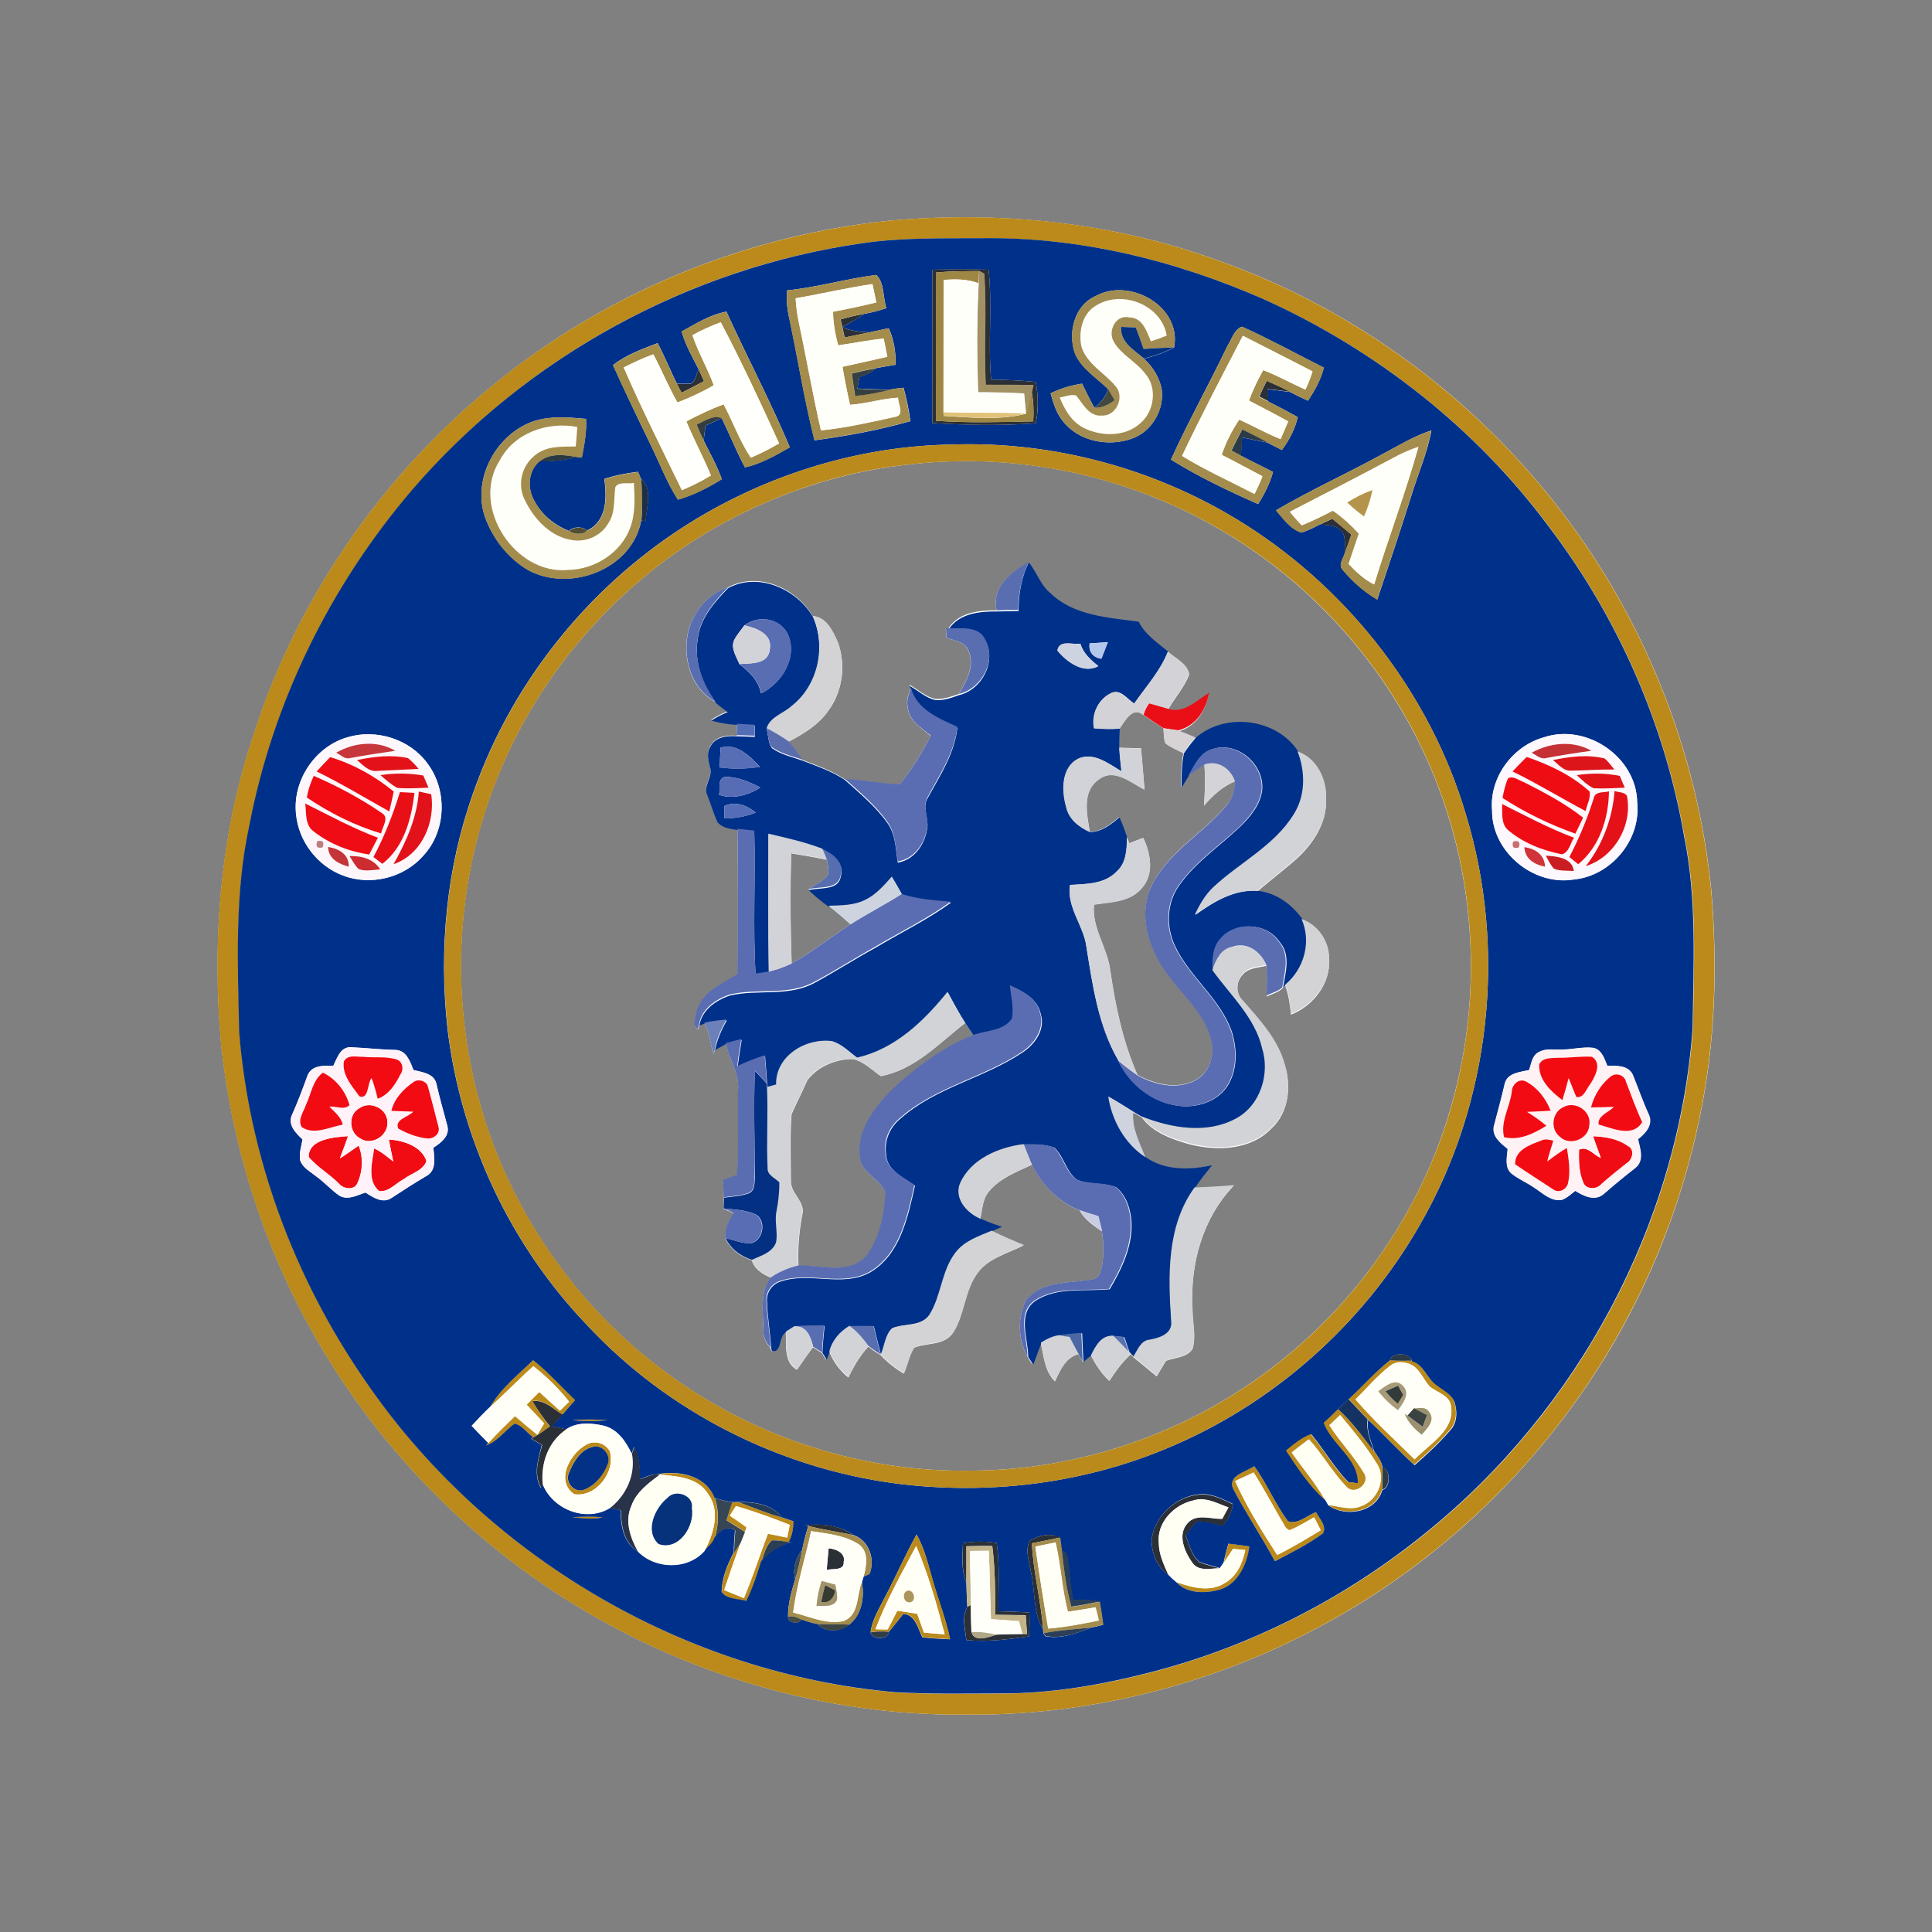 <?xml version="1.0" encoding="utf-8"?>
<!-- Generator: Adobe Illustrator 24.2.0, SVG Export Plug-In . SVG Version: 6.00 Build 0)  -->
<svg version="1.1" id="katman_1" xmlns="http://www.w3.org/2000/svg" xmlns:xlink="http://www.w3.org/1999/xlink" x="0px" y="0px"
	 viewBox="0 0 1000 1000" style="enable-background:new 0 0 1000 1000;" xml:space="preserve">
<rect x="0" y="0" width="1000" height="1000" fill="#808080" stroke="none"/>
<style type="text/css">
	.st0{fill:#FFFFFF;}
	.st1{fill:#BB8A1A;}
	.st2{fill:#00318A;}
	.st3{fill:#2B2F36;}
	.st4{fill:#9E8644;}
	.st5{fill:#A29165;}
	.st6{fill:#A48C4C;}
	.st7{fill:#FFFFFA;}
	.st8{fill:#A28C51;}
	.st9{fill:#A48C49;}
	.st10{fill:#FFFFFC;}
	.st11{fill:#03317F;}
	.st12{fill:#374041;}
	.st13{fill:#424740;}
	.st14{fill:#E1C278;}
	.st15{fill:#A48C4D;}
	.st16{fill:#323C41;}
	.st17{fill:#2B3B48;}
	.st18{fill:#BA8A1D;}
	.st19{fill:#2A3843;}
	.st20{fill:#1D2F44;}
	.st21{fill:#B3944A;}
	.st22{fill:#514E34;}
	.st23{fill:#596DB1;}
	.st24{fill:#586EB1;}
	.st25{fill:#D3D3D6;}
	.st26{fill:#596DB2;}
	.st27{fill:#D2D3D9;}
	.st28{fill:#CDD3E0;}
	.st29{fill:#B4C8EB;}
	.st30{fill:#D3D3D7;}
	.st31{fill:#5A6DB2;}
	.st32{fill:#EA0E16;}
	.st33{fill:#536EB5;}
	.st34{fill:#5A6EAE;}
	.st35{fill:#D7D3D5;}
	.st36{fill:#FDF7FB;}
	.st37{fill:#FDF8FD;}
	.st38{fill:#C6363B;}
	.st39{fill:#C63136;}
	.st40{fill:#576DB5;}
	.st41{fill:#D2D3D8;}
	.st42{fill:#D2D3D7;}
	.st43{fill:#EF0C14;}
	.st44{fill:#E31219;}
	.st45{fill:#EF0D14;}
	.st46{fill:#DC151B;}
	.st47{fill:#D3D3D8;}
	.st48{fill:#E1131A;}
	.st49{fill:#566DB5;}
	.st50{fill:#E21219;}
	.st51{fill:#F10B13;}
	.st52{fill:#F10C13;}
	.st53{fill:#E11219;}
	.st54{fill:#EB0F16;}
	.st55{fill:#E41118;}
	.st56{fill:#E90F16;}
	.st57{fill:#556DB6;}
	.st58{fill:#F00C14;}
	.st59{fill:#D1D3D8;}
	.st60{fill:#BC7D80;}
	.st61{fill:#C86D70;}
	.st62{fill:#C33539;}
	.st63{fill:#566DAF;}
	.st64{fill:#CE3439;}
	.st65{fill:#CC2B30;}
	.st66{fill:#CA1D23;}
	.st67{fill:#CDD3DF;}
	.st68{fill:#5A6DB1;}
	.st69{fill:#6C81B9;}
	.st70{fill:#FFF3F9;}
	.st71{fill:#FFF2F4;}
	.st72{fill:#F20B13;}
	.st73{fill:#F30B12;}
	.st74{fill:#043083;}
	.st75{fill:#CFD3DE;}
	.st76{fill:#D2D3D6;}
	.st77{fill:#586DB3;}
	.st78{fill:#C8CDE1;}
	.st79{fill:#586EAF;}
	.st80{fill:#4C68A4;}
	.st81{fill:#5A72AE;}
	.st82{fill:#2A3A46;}
	.st83{fill:#FFFFF8;}
	.st84{fill:#A69A77;}
	.st85{fill:#323B38;}
	.st86{fill:#143362;}
	.st87{fill:#9B916E;}
	.st88{fill:#3B4342;}
	.st89{fill:#FFFFF4;}
	.st90{fill:#FFFFF6;}
	.st91{fill:#023185;}
	.st92{fill:#28334A;}
	.st93{fill:#2F3C42;}
	.st94{fill:#FFFFF7;}
	.st95{fill:#FFFFF3;}
	.st96{fill:#06317B;}
	.st97{fill:#374654;}
	.st98{fill:#253C58;}
	.st99{fill:#2A3E55;}
	.st100{fill:#FFFFF5;}
	.st101{fill:#C2B388;}
	.st102{fill:#3E4B53;}
	.st103{fill:#FFFFF9;}
	.st104{fill:#293E58;}
	.st105{fill:#A0936B;}
	.st106{fill:#363A31;}
	.st107{fill:#AB955C;}
	.st108{fill:#464B44;}
	.st109{fill:#3B4544;}
	.st110{fill:#2C3F56;}
	.st111{fill:#2F3D49;}
	.st112{fill:#B0A789;}
</style>
<g>
	<path class="st0" d="M460.6,114.2c-72.3,7.3-142.4,35.4-199.4,80.4c-60.7,47.4-106.9,113.2-130.2,186.6
		c-17.1,51.2-21.3,106-16.5,159.6c5.4,51,21,101,45.7,145.9c35.7,65,90.5,119.4,155.8,154.6c56.2,30.4,120.1,46.8,184.1,46.2
		c61,0.6,121.8-14.2,176.1-41.9c52.3-26.6,98.4-65.5,133.7-112.4c34.3-45.3,58.2-98.4,69.7-154c8.3-38.8,9.5-78.8,6.2-118.2
		c-7.2-72.9-35.7-143.5-81.2-200.9c-46-58.4-109-103.4-179.6-127.2C572.3,114.6,515.9,109.3,460.6,114.2 M472.4,240.2
		c55.2-6.1,112.3,6.2,160.1,34.5c49.4,29,88.9,74.7,110.1,127.9c21.3,52.9,24.5,112.7,9.2,167.6c-15.2,55.7-49.8,105.6-96.3,139.9
		c-43.5,32.4-97.4,50.6-151.6,51.1c-56.4,1.2-113.1-16.8-158.5-50.3c-47-34.2-81.9-84.6-97.3-140.7c-15-53.9-12.2-112.5,8.1-164.7
		C279,346.5,324,296.4,380.4,267.6C409,252.9,440.4,243.4,472.4,240.2 M515.9,315.9c-9-0.1-19.6,1-25,9.3l-1.4,0
		c0.1,1.2,0.3,3.7,0.4,4.9c4.1,1.6,10,2.1,11.5,7.1c3.1,7.7-1.3,15.5-5.1,22c-4,1.3-8.2,3-12.5,2.5c-4.9-1.2-8.8-4.9-13.1-7.3
		l0.7,1.7c-1.2,3.3-2.5,6.8-1.6,10.4c0.9,6.8,7.3,10.3,11.9,14.5c-4.6,8.8-9.9,17.3-16.1,25.2c-9.5-0.5-18.9-2.2-28.4-2.9
		c-6.7-4.5-14.5-7.1-21.9-10c-2.3-3.2-4.5-6.5-7.1-9.4c7.6-4,15.3-8.6,20.3-15.7c7.6-10,9.5-23.9,5.2-35.7
		c-2.6-5.7-5.8-12.9-13-13.6c-8.5-14.5-28.2-23.3-43.9-14.9c-9.9,3.3-17.5,12.1-20.4,22c-3.6,13.6,0.9,30.6,14,37.4
		c1.9,1.7,4,3.2,6.1,4.8c-2.9,1.2-5.8,2.6-8.4,4.4c4.3,1.1,8.8,2,13.3,2.2c0,1.5,0,4.5,0,6c-5-0.4-11.2,0.3-13.7,5.3
		c-2.2,3.2-1,7-0.3,10.5c2,5.1-3.9,9.9-1.2,15c1.8,4.5,3.1,9.2,5.2,13.7c2.5,3,6.6,3.5,10.3,4c0.4,25.1,0.2,50.1,0.2,75.1
		c-8.3,5-19.1,9.3-21.3,19.9c-0.4,2.7-2.6,6.9,0.8,8.5l0.6-2.3l2.6-0.9c2.8,4.9,2.9,10.8,4.8,16l0.6-2.4c1.4-0.8,4.3-2.3,5.7-3.1
		c1.7,8.4,7.2,15.8,6.4,24.6c-0.4,14.6,0.6,29.2-0.6,43.8c-2.4,0.9-4.8,1.8-7.2,2.7c0.1,3,0.3,5.9,0.4,8.9c-0.1,1.4-0.2,4.2-0.3,5.6
		c1.8,0.8,3.7,1.6,5.5,2.4c-2.6,3.9-4.7,8.2-4.5,12.9c2.8,5.7,7.7,9.4,13.7,11.3c1.5,4.7,5.6,7.3,10,9c-6,7.6-4.1,17.8-4,26.7
		c-0.2,3.8,1.3,7.2,3.8,9.9l0.3,1.4c5.5,1,3.2-7.9,7.5-9.8c0.4,6.7-1.2,15.6,5.8,19.5c2.7-3.9,5.4-7.8,8.3-11.6
		c1.1,0.7,3.5,2.2,4.6,2.9c0.5,0.9,1.6,2.6,2.2,3.5c0.4-1,1.2-3.1,1.6-4.2c2.1,5.3,5.5,9.9,9.9,13.4c2.8-5.7,6-11.4,10.4-16
		c1.9,1.6,4,3.1,6.2,4.3c3.5,3.8,7.6,7,12.1,9.7c1.9-4.4,2.7-9.4,5.3-13.4c6.7-2.8,16-0.9,20.4-8.1c5.7-9.3,5.7-21.2,12.2-30.2
		c5.6-8.1,15.8-10.4,24.1-14.7c-5.6-2.3-11.2-4.7-16.7-7.4c1.7-0.7,3.3-1.4,5-2.2c-3.6-1.4-7.2-2.6-10.7-4.1
		c0.9-4.8,1.1-10.1,4.3-14c5.7-7,14.4-10.3,22.4-14c5.2,10.3,13.8,19.3,24.7,23.6c2.6,4.8,7.1,7.8,11.5,10.8c1,5.9,1.1,12,0.1,17.9
		c-0.8,2.8-1.4,7-5,7.1c-11.5,2-25.9,0.5-34.2,10.5c-4.7,8.9-4.3,20.8,0.6,29.5c0.6,1,1.9,3,2.6,4c1.5-3.8,2.7-7.6,4.3-11.3
		c1.5,6.9,2,14.7,7.3,20c2.8-5.7,5.3-12.3,12.2-14.1c0.5,1,1.7,3,2.2,4c1-0.8,3.2-2.5,4.2-3.4c2.5,4.8,5.5,9.5,9.6,13.3
		c3.2-5,6.7-9.8,11.1-13.8l1.2,1.4c4.1,3.3,8.1,6.7,12.2,10c1.6-2.7,3.2-5.3,4.8-8c4.6-1.9,11.1-1.6,13.8-6.3
		c1.8-6.6-0.1-13.5-0.1-20.1c-1.4-23.2,5.1-47.3,21.4-64.3c-6.8,0.6-13.6,1-20.4,1.2c2.7-4.1,5.8-7.7,8.8-11.6
		c-11.5,2.5-24.2,2.9-34.3-4.1c-2.9-7.5-7.1-15-6.2-23.4c1.1,0.6,3.4,1.9,4.5,2.6c5.8,7.9,15.6,11.3,24.7,13.9
		c14.3,3.6,31.7,3.1,42.5-8.3c8.9-8.2,10.2-21.6,6.8-32.6c-3.6-13-13-23-21.5-32.9c-3.9-3.7-4-10.1-0.4-13.9c3-3.7,8.1-3.6,12.3-4.7
		c0.5,5.3,0.2,10.6,0.2,15.9c2.7-1.3,5.8-2,8.1-4.1l1.5-1.6c1.8,4.9,2.5,10,3,15.1c11.5-4.5,20.6-16.1,19.7-28.7
		c0-8.9-5.8-17.3-14.3-20.3c-5.4-7.6-13.4-13.6-22.9-14.6c6.8-6,14.1-11.4,20.8-17.4c8.4-7.8,15.4-18.5,14.8-30.4
		c0.4-10.1-4.7-20.9-14.8-24.4c-11.1-17-37.6-20.3-52.8-7.2c-3-1.3-6-2.6-9-3.6c9.1-2.2,14.4-10.7,15.9-19.4
		c-6.3,3.9-13,10.9-21.1,8.3c3.4-6.2,8.4-11.5,11-18.2c-1.3-5.5-7.2-8-11.1-11.6c-5.6-4.6-11.9-8.7-15.2-15.4
		c-15.7-2.2-33.5-3-45.6-14.7c-5.3-4.2-7.1-11-11.3-16C523.3,295.9,513,304.1,515.9,315.9 M579.5,377.1c2.7-3.8,6.8-11.8,12.3-7.1
		c3.4,2.4,6.8,4.8,10.4,6.9c0.2,2.6,0.1,5.3,1,7.8c2.8,2.1,6.1,3.5,9.3,5.1c-1.1,5.9-1.3,11.9-1.3,17.9c1.3-2.1,2.6-4.2,3.9-6.3
		c2.7-2,5.4-3.9,8.3-5.7c0.5,7.1,0.3,14.2-0.2,21.3c4.4-5.2,9.6-9.9,16-12.6c-0.2,4.5-1.2,9.1-4.4,12.5
		c-12.6,14.9-31.4,24.7-39.5,43.2c-6.2,15.5,0.3,32.9,10.1,45.4c7.5,10,17.6,18.8,21.2,31.2c2.5,7.9,0.2,17.9-7.4,22.1
		c-9.5,5.3-21.4,2.6-30.5-2.5c-7.6-17.2-11.4-35.7-14.1-54.2c-1.5-11.7-9.6-21.8-8.4-33.9c8.5-1.3,18.7-1.3,24.7-8.5
		c6.6-7.1,4.7-18,0.8-26c-2.4,0.9-4.8,1.8-7.2,2.8c-0.3-0.8-1-2.5-1.3-3.4c-1.2-3.4-2.6-6.8-3.9-10.2c-4.4,3.7-9.2,7.5-15.2,7.7
		c-1.5-9-4.3-21.1,4.7-27.2c7.9-6.1,16.5,1.7,23.6,5.3c-0.6-7.1-1.2-14.3-1.8-21.4c-3.8-0.1-7.6-0.2-11.3-0.3
		C579.3,383.8,579.4,380.4,579.5,377.1 M409.5,441.7c6.2,1,12.4,2.1,18.5,3.3c0.4,2.5,1.1,5.1,0.6,7.6c-2.4,3.6-6.7,5.2-10.1,7.7
		c3.2,3.1,6.7,5.9,10.3,8.5c4,3,7.7,6.3,11.4,9.6c-10.2,6.7-19.9,14.3-30.5,20.3C409.1,479.7,408.9,460.7,409.5,441.7 M455.9,557
		c17.7-3.3,30.1-17,43.7-27.5c1.4,2.1,2.9,4.3,4.3,6.4c-15.9,6.4-29.9,16.9-42.3,28.5c-9.4,9.5-18.9,22-16.1,36.2
		c1.6,7.4,10.5,10.1,12.9,16.7c-0.5,11.4-2.9,23.5-9.8,32.9c-9,10-23.7,4.7-35.3,4.9c-0.4-8.7,0.3-17.4,1.9-26
		c2.1-7-6.1-11.2-5.8-17.9c-0.1-11.4-0.5-22.9,0.3-34.4c2.6-6,5.6-11.7,8.2-17.7c5.5-7.1,14.8-11,23.7-10.9
		C447,549.4,451.3,553.8,455.9,557L455.9,557z"/>
	<path class="st1" d="M460.6,114.2c55.3-5,111.7,0.4,164.3,18.7c70.5,23.8,133.6,68.8,179.6,127.2c45.5,57.4,74,128,81.2,200.9
		c3.3,39.4,2.1,79.4-6.2,118.2c-11.5,55.6-35.5,108.7-69.7,154c-35.3,46.9-81.4,85.7-133.7,112.4C621.8,873.3,561,888.1,500,887.5
		c-64,0.6-127.9-15.8-184.1-46.2c-65.3-35.2-120-89.6-155.8-154.6c-24.7-44.9-40.3-94.9-45.7-145.9c-4.8-53.6-0.6-108.4,16.5-159.6
		c23.3-73.4,69.6-139.2,130.2-186.6C318.3,149.6,388.3,121.6,460.6,114.2 M446.3,125.9c-89.7,12.7-174.1,58.9-232.9,127.9
		c-42.3,49.4-72,109.7-84.2,173.8c-7.7,35-6.1,71.1-5.2,106.7c5.1,64.4,28.3,126.9,64.9,180c61.8,90.9,165.3,152.2,274.9,161.7
		c18.1,1,36.3,0.7,54.4,0.6c26.2,0,52.1-4.4,77.4-10.9c52.2-13.5,101.3-38.6,143-72.6c78.6-63.5,130.3-159.9,137.7-260.8
		c0.4-33.1,2.3-66.7-4.4-99.3c-10.1-57.9-34.3-113.3-69.9-160.1c-37.7-50.9-89.1-91.3-146.7-117.5c-46.1-20.5-96.5-32.9-147.1-32
		C487.5,123.4,466.8,122.9,446.3,125.9 M253.8,728.1c5.4-9.7,14.3-16.6,22.3-24.2c7.8,6.3,14.4,13.8,21.7,20.7
		c-2.1,2.5-4.3,5-6.6,7.5c-5-2.7-9.5-8.1-15.7-6.9c2.8,4.5,5.8,8.8,8.9,13.2c-2.7,2-5.5,4-8.4,5.7c-3.1-2.4-5.6-6.4-9.7-7.1
		c-5,3.6-8.7,9.1-14.7,11.3l1.1-1.3c4.4-4.9,9.1-9.4,13.8-14c3.9,3.3,7.7,6.5,11.6,9.7c1.2-2,2.3-3.9,3.5-5.9
		c-3-3.2-6.1-6.5-9.1-9.7c2.2-2.2,4.4-4.4,6.6-6.6c3.6,3.3,7.1,6.5,10.7,9.7c1.6-1.6,3.1-3.1,4.7-4.6c-5.3-6.9-11.6-13-18.5-18.4
		C268.5,713.9,261.5,721.3,253.8,728.1 M719.4,704.1c3.7,0.3,7.4,0.2,11.2,0.2c6.2,1.7,7.7,9,12.6,12.3c3.3,2.6,7.6,4.5,9.4,8.6
		c1.6,5,1.5,11.1-2.3,15c-5.5,6.5-11.9,12.3-18.3,17.9c-8.3-7.5-15.9-15.7-24-23.5c-3.3-3.5-6.6-7-9.9-10.5
		C705.3,717.6,711.7,710.2,719.4,704.1 M719.2,707.2c-6.5,5.1-11.8,11.4-17.6,17.2c9.5,11,20.2,20.8,30.6,31
		c7.4-7.9,20.7-14.7,18.8-27.3c-0.5-5.8-7.1-7.2-11-10.3c-2.9-3.2-4.5-7.4-7.8-10.2C728.6,704.7,722.9,703.9,719.2,707.2 M296.2,735
		c6.1-0.4,12.2-0.3,18.3,0C308.4,735.7,302.2,735.7,296.2,735 M305.1,747c4-1.2,8.4,0.4,10.5,4.1c3.2,10.8-7.1,24-18.4,22.3
		C286.8,766.3,295.8,750.6,305.1,747 M306.9,748.9c-6.5,1.3-10.2,8-12.6,13.7c-2,4.6,2.9,10.2,7.8,8.5c5.8-2.1,10.2-7.4,12.3-13.2
		C316.6,753.3,311.9,747.6,306.9,748.9 M638.5,771c-3.7-7.1,6.4-9.1,10.7-12.1c6.6,9,10.8,19.6,17.5,28.5c5.2,1.8,9.8-3,14.5-4.7
		c1.6,3.3,5.6,7,3.6,10.9c-7.6,5.8-16.4,10-24.9,14.5C653.1,795.5,645.1,783.6,638.5,771 M639.3,766.6c6,13.4,13.9,26,21.8,38.3
		c7.7-3.9,15.1-8.3,22.5-12.8c-1.1-2.3-2.2-4.5-3.4-6.7c-4.2,2.3-8.3,4.9-12.7,6.7c-2.4-0.6-2.9-3.5-4.3-5.2
		c-4.7-8.3-9.3-16.6-14.3-24.7C645.7,763.6,642.5,765.1,639.3,766.6 M340,763.2c11.2-2.2,25.6,0.4,30,12.3
		c2.1,6.7,1.9,13.8-0.1,20.4c-0.7,2.9-3.3,4.7-5.2,6.8c4.7-9,8.4-20.8,1.6-29.8c-5.4-8.3-15.9-8.8-24.8-9.7L340,763.2 M378.9,777.6
		c0.8,0,2.5-0.1,3.4-0.1c7.5,2.8,14.8,5.9,22.5,8c2,0.6,4,1.3,6,2c-0.2,3.7-0.7,7.4-2.5,10.7c-2.9-0.5-5.9-1-8.9-0.9
		c-3.2,2.7-3.9,7.2-5.4,11c-2.1,7-4.4,13.8-7.6,20.4c-4.2-1.1-10.4-0.7-12.8-4.7c0.1-7.1,3-14.2,6.3-20.4c1.1-1.7,2.2-3.3,3.3-4.9
		c-2.9,8.1-5.7,16.2-8.4,24.3c3.4,1.4,6.8,2.7,10.2,4.1c4.5-10.9,8.2-22.2,12.4-33.3c3.3,0.7,6.7,1.3,10,2c0.4-2.2,0.9-4.4,1.3-6.6
		c-9.1-3.6-18.3-7-27.8-9.7c-0.8,1.2-2.4,3.7-3.1,4.9c2.9,2,5.8,3.9,8.6,6c-0.2,0.6-0.6,1.8-0.8,2.4c-3.2-2.1-6.4-4.1-9.6-6
		C377,783.8,378,780.7,378.9,777.6 M296.2,785.3c5.2-0.4,10.4-0.5,15.6,0.1C306.8,786.6,301.4,785.9,296.2,785.3 M635.9,799
		c3.6,0.4,7.2,0.8,10.9,1.4c-1.2,9.3-5.8,19.3-15.4,22.4c-7.4,2-16.8,2.2-22.4-3.9c7.8,2.7,17.1,5.3,24.8,0.6
		c6.4-3.5,9.4-10.4,10.8-17.2c-2.1-0.2-4.2-0.4-6.3-0.6c-1.6,2.4-3.2,4.8-4.8,7.2C634.1,805.6,635,802.3,635.9,799L635.9,799z"/>
	<path class="st2" d="M446.3,125.9c20.4-3,41.1-2.5,61.7-2.6c50.7-0.8,101,11.6,147.1,32c57.6,26.2,109,66.6,146.7,117.5
		c35.6,46.8,59.9,102.2,69.9,160.1c6.7,32.6,4.8,66.2,4.4,99.3c-7.4,100.9-59.1,197.3-137.7,260.8c-41.8,34.1-90.8,59.2-143,72.6
		c-25.3,6.5-51.2,11-77.4,10.9c-18.1,0.1-36.3,0.4-54.4-0.6c-109.6-9.5-213.1-70.8-274.9-161.7c-36.6-53.1-59.8-115.7-64.9-180
		c-0.8-35.6-2.4-71.7,5.2-106.7c12.2-64,41.9-124.3,84.2-173.8C272.2,184.9,356.6,138.7,446.3,125.9 M482.6,139.6
		c0,26.5-0.1,52.9,0,79.4c17.8,1,35.7,1.4,53.5,0.1c1.5-7.1,1.3-14.3,0-21.4c-7.7-0.8-15.4-1.1-23.1-1.2c-1.7-18.9,0.7-38-1.3-56.9
		C502,139.4,492.3,139.4,482.6,139.6 M407.4,150.3c-0.5,5.1,0.1,10.2,1.3,15.2c4.4,20.8,7.7,41.8,12.9,62.4
		c16.7-2.2,33.4-5.3,49.6-9.9c-0.7-5.9-2-11.6-3.5-17.3c-2.4,0.2-4.8,0.5-7.2,1c-5.6-0.2-11.2-0.3-16.7-0.6c0.3-2,0.7-4,1-6
		c3-1.1,6.2-2.1,8.4-4.5c3.5-0.7,6.9-1.2,10.4-1.8c0.1-6.5-0.9-13-3.6-18.9c-3.3,0.7-6.6,1.4-9.9,2.1c-4.8-0.3-9.6-0.5-14-2.7
		c3.6-2.3,7.6-4,11-6.8c4-0.7,7.9-1.7,11.7-3c-1.9-5.5-0.9-13.3-5.3-17.2C438,144.3,423,148.7,407.4,150.3 M567,153.3
		c-11.1,4.9-14.4,19.2-10.5,29.9c3.5,7.8,11.2,12.4,17.1,18.2c-1.3,3.9-3.9,7.2-7.2,9.7c-2.2-4.1-4.3-8.3-6.3-12.5
		c-5.7,0.8-11.2,2.5-16.3,5c1.4,5,2.9,10.2,6.3,14.3c8.1,10.6,23.7,13.5,35.8,9.1c10.2-3.6,16.8-14.8,15.4-25.5
		c-1.2-6.1-4.6-11.7-9.2-15.8c5.4-1.4,10.7-3.2,15.6-5.8C611.8,158.6,584.6,143.4,567,153.3 M352.8,171.6c2,7,5.6,13.3,8.9,19.7
		c-1.4,2.3-1.5,5.8-4.1,7.2c-2.4,0.3-4.9,0.1-7.3,0c-3.4-6.9-6.3-14.1-9.9-20.9c-8,3.1-16.3,6-23.1,11.4
		c6.4,14.1,13.1,28.1,19.9,42.1c4.5,9.2,8.1,18.9,13.7,27.5c8.1-2.4,15.6-6.2,22.7-10.6c-2.5-7-6.1-13.4-9.4-20
		c0.3-2.6,0.7-5.1,1-7.7c2.8-1.3,5.6-2.5,8.3-3.9c4.2,8.4,7.6,17.2,12.1,25.5c8.4-1.9,15.9-6.2,23.2-10.4
		c-10-23.8-22.1-46.7-32.8-70.2C367.5,162.9,360.2,167.5,352.8,171.6 M635.2,179.3c-9.4,19.7-20.1,38.7-29.1,58.6
		c14.4,8.9,29.7,16.2,45.1,23c3.3-5.2,6.1-10.7,7.7-16.6c-5.5-2.9-11.1-5.5-16.6-8.4c0.1-3.2,0.3-6.4,0.6-9.5
		c4.4,0.9,8.8,1.9,13.2,2.7c2.5,1.3,4.9,2.6,7.4,3.8c3.8-5.1,6.8-10.8,8.2-17c-5-2.8-10.1-5.5-15.3-8.1c-0.2-2.1-0.4-4.3-0.6-6.4
		c4,0.5,8,1,12,1.5c3,1.6,6.1,3.1,9.2,4.5c3.5-5.3,6.7-10.9,8.2-17.1c-14.1-7.1-28-14.7-42.3-21.2
		C638.8,170.4,637.5,175.8,635.2,179.3 M276.3,218c-19.3,6.6-31.9,29.5-25.4,49.2c4,11.4,11.9,21.6,22.4,27.8
		c21.6,11.8,54-0.3,58.6-25.7l2.2,0.4c0.5-6.8,3.9-17-2.3-21.7c-0.4-0.9-1.1-2.8-1.6-3.8c-5.9,0.7-11.8,1.8-17.4,3.7
		c1.3,9.7,1.4,21.9-9,26.7c-2.3-2.3-7.1-2.1-9.3,0.2c-7.5-3-14.1-8.3-17.9-15.5c-3.8-6.4-3.4-15.5,2.5-20.5c6.6,0,13.2-0.6,19.6-2.3
		c0.6,0.1,1.8,0.3,2.4,0.3c1.3-6.6,2.6-13.3,2.2-20C294.4,216,285.1,215.2,276.3,218 M715.3,235.2c-18.1,9.9-37,18.5-54.8,28.9
		c3.8,4.3,7.3,9.7,13.1,11.5c3.5-0.9,6.6-2.7,9.9-4.3c3.4,0.7,7.5,0.3,10.2,2.9c3.4,3,2.1,8,2.4,12c-0.6,2.7-3.7,6.1-1.1,8.7
		c5.1,6.1,11.1,11.4,17.9,15.4c6-18,12-35.9,17.7-54c3.4-11.2,8.2-21.9,10.3-33.5C731.8,225.7,723.7,230.8,715.3,235.2 M492.5,230.1
		c-44.2,0.7-88.1,13.3-126.5,35.2c-56,31.9-99.9,84.3-121.1,145.2c-13.9,38.9-17.8,80.9-13.3,121.8C238.4,589.5,264,644.4,304,686
		c41.7,44.8,99.5,74,160.1,81.9c46.7,5.9,95.1,0.3,138.8-17.8c55.3-22.6,102.4-64.3,132-116.1c36.8-63.7,45.2-142.7,23.7-212.9
		C740.4,360,699,306.3,645.3,272C600.1,243.1,546.1,228.2,492.5,230.1 M179.9,381.6c-16.8,4.8-28.6,22.4-26.6,39.8
		c1.3,14,11.1,26.8,24.3,31.7c14.2,5.5,31.5,1.3,41.5-10.2c11.9-12.7,12.6-33.7,2.3-47.6C212.3,382.6,194.7,377.1,179.9,381.6
		 M799.2,381.6c-16.2,4.5-28.4,20.8-26.9,37.8c-0.2,21.3,21.2,39.1,42.1,35.8c19.4-1.8,35.1-20.5,33-40
		C847,391.8,821.3,374.3,799.2,381.6 M172.5,551.7c-4.8-0.2-11.2-0.5-13.3,4.9c-2.5,6.9-5.1,13.8-8.1,20.5
		c-2.3,5.1,2.1,9.4,5.5,12.6c-0.6,3.6-1.9,7.2-1.2,10.9c1.3,3.8,5.1,5.7,8.1,8.1c4.4,3,7.9,7.2,12.3,10.2c4.4,2.4,9.1-0.3,13.4-1.7
		c3.9,2.5,8.7,5.8,13.3,2.9c6.2-4,12.3-8,18.6-11.7c5-3,3.6-9.5,3.2-14.4c3.8-2.4,8.5-5.9,7.3-11.1c-2-7.4-4.1-14.8-5.8-22.3
		c-1.4-5.1-7.5-5.7-11.8-6.8c-1.7-4.4-3.6-10.2-9.3-10.4c-7.8-0.1-15.6-1.1-23.5-1.4C176.1,542.1,174.4,547.9,172.5,551.7
		 M796.6,544.5c-3.6,1.7-4,6.1-5.2,9.4c-4.6,1.1-11.2,1.4-12.6,7c-1.7,7.5-3.8,14.8-5.7,22.3c-0.9,5.2,3.7,8.6,7.2,11.5
		c-0.3,4.2-1.7,9.3,1.8,12.6c3.8,3.1,8.4,4.9,12.3,7.7c4.2,2.7,8.4,7,13.9,6.1c2.7-1,4.8-3,7-4.7c4.2,2.6,9.8,5.5,14.4,1.9
		c5.4-4.7,11-9.3,16.6-13.7c4.7-3.7,2.4-10,1.4-14.9c3.9-2.9,8-7.5,5.6-12.7c-3-6.8-5.5-13.8-8.3-20.6c-2.4-5.1-8.4-4.7-13.2-4.7
		c-1.5-3.6-2.9-8.5-7.4-9.3c-5.4-0.6-10.7,0.9-16,0.9C804.6,543.4,800.3,542.5,796.6,544.5 M719.4,704.1
		c-7.7,6.1-14.1,13.5-21.3,20.1c-1.8,1.7-3.7,3.4-5.4,5.2c-2.4,2.4-4.8,4.7-7.3,7.1c4.2,11.4,17.9,18.3,17.7,31.3
		c-1.3-0.2-3.8-0.5-5.1-0.6c-7.3-7.5-12.6-16.7-19.2-24.8c-4.9,1.8-9,5.2-12.9,8.5c6,9,11.9,18.3,20.1,25.5c0.4,0.7,1.1,2,1.5,2.7
		c8.9,6.5,24.8,3.8,28-7.9c4.3-0.8,4.4-10.8,0.1-11.7c-0.6-3.1-2.5-5.8-4.3-8.3c-1.6-5.3-4.2-10.7-3.1-16.3c8.1,7.7,15.7,16,24,23.5
		c6.4-5.6,12.7-11.4,18.3-17.9c3.9-3.9,3.9-10,2.3-15c-1.8-4.1-6.1-6-9.4-8.6c-4.9-3.4-6.5-10.7-12.6-12.3
		C730.1,699.9,720.2,699.9,719.4,704.1 M253.8,728.1c-3.4,3.1-6.5,6.5-9.7,9.9c2.8,3,5.7,6,8.6,8.9l-1.1,1.3
		c6-2.2,9.7-7.7,14.7-11.3c4,0.7,6.5,4.8,9.7,7.1l-1.1,0.6c1.8,1.1,3.7,2.3,5.5,3.4c-1.8,7.3-4.5,15.2-0.4,22.2l0.9-2.1
		c5.2,13.1,22.2,19.8,34.5,12.5c1.5,0.2,4.3,0.7,5.7,0.9c0.3,7.9,1.3,17,9,21.4c9,9.3,25.8,9.7,34.5-0.3c1.8-2.2,4.5-4,5.2-6.8
		c2.6-3.6,6.2-6.5,10.6-3.7c-0.3,3.8-0.6,7.6-0.6,11.4c-3.3,6.3-6.2,13.3-6.3,20.4c2.4,3.9,8.6,3.5,12.8,4.7
		c3.2-6.5,5.5-13.4,7.6-20.4c4-5,9.3-8.4,15.5-9.9l-1.2-0.2c1.9-3.3,2.4-7,2.5-10.7c-2-0.7-4-1.3-6-2c-5-6.9-14.6-8.1-22.5-8
		c-0.8,0-2.5,0.1-3.4,0.1c-3-0.5-6-1.3-8.9-2.1c-4.5-11.9-18.8-14.5-30-12.3c-3,0-5.9,1.5-8.7,2.5c-0.1-5.7-0.3-11.6-3-16.7
		c-0.3,0.9-1,2.6-1.3,3.5c-3-6.3-7.3-12.7-14.5-14.5c-6.3-1.4-13.8-2-19.4,1.9c-2.5-0.5-5-1.1-7.5-1.6c1.9-2,3.7-4,5.6-6
		c2.2-2.5,4.4-5,6.6-7.5c-7.2-6.9-13.9-14.4-21.7-20.7C268.2,711.5,259.3,718.5,253.8,728.1 M296.2,735c6.1,0.7,12.2,0.7,18.3,0
		C308.4,734.7,302.3,734.6,296.2,735 M638.5,771c6.6,12.6,14.6,24.5,21.4,37.1c8.5-4.5,17.2-8.7,24.9-14.5c2-3.9-2-7.6-3.6-10.9
		c-4.7,1.6-9.3,6.5-14.5,4.7c-6.7-8.9-10.9-19.5-17.5-28.5C644.9,761.9,634.8,763.9,638.5,771 M596.1,796.6
		c-0.2,7,2.6,14.5,8.6,18.4c1.3,1.4,2.7,2.7,4.2,3.9c5.6,6.1,15,5.9,22.4,3.9c9.6-3,14.1-13.1,15.4-22.4c-3.6-0.5-7.2-1-10.9-1.4
		c-0.9,3.3-1.8,6.5-2.5,9.8c-0.5,0.7-1.5,2.1-1.9,2.8c-3.5-1.1-7.2-1.8-10.6-3.2c-4.1-3.4-5.2-8.9-7.1-13.7c1.9-2.6,3.7-5.4,6.2-7.5
		c4.4,0.1,8.7,1.3,13,2.4c2.7-3.2,4.8-6.9,5.2-11.2c-5.4-2.6-11-5.5-17.1-5C608.8,774.4,597.9,784.5,596.1,796.6 M296.2,785.3
		c5.2,0.5,10.5,1.3,15.6,0.1C306.7,784.8,301.5,785,296.2,785.3 M416.8,789.4l1.6,0.4c-1.3,4.1-2.4,8.2-3.2,12.4
		c-3.4,4.4-5,9.7-3.6,15.2c-1.9,6.3-3.8,12.7-3.7,19.3c-0.3,3.4,5.7,4.3,7.1,1.5c2.6,1,5.3,1.8,8.1,2.3c3.9,4.7,12.2,4.1,16.6,0.3
		c6.6-5.5,7.7-14.2,6.4-22.2c0.2-0.6,0.6-1.9,0.8-2.6c0.8-0.3,2.3-1,3.1-1.3c3.2-7.6-0.3-17.6-8.4-20.2
		C434.5,789.4,425.4,788.6,416.8,789.4 M474.4,794.3c-5.9,10.7-10.8,21.9-16.5,32.7c-2.9,5.7-6.5,11.4-7.3,17.9
		c0.5,4,9.6,3.9,9.5-0.3c2.5-3.1,5-6.2,7.5-9.3c6.2,0.6,7.5,7.5,9.8,12.2c4.8,0.5,9.5,0.8,14.3,1c-2-10-5.8-19.5-8.6-29.3
		C480.6,810.7,478.8,802,474.4,794.3 M533,797.5c-2.7,5.1-0.1,10.8,0.6,16.1c2.4,9.9,0.9,20.7,6.3,29.8l0.1,2l1.1,1.5
		c7.9,1.6,16.2-1.5,23.5-4.4c2.1-0.4,4.2-0.9,6.3-1.5c-0.5-4-1.1-8-1.8-11.9c-4.5-1-9.2-1-13.8-0.9c-1.2-5.9-1.7-11.8-2.3-17.8
		c-0.7-2.6,0.1-7.2-3.6-7.6c-0.3-2.3-0.6-4.6-0.9-6.9C543.7,793.2,537.7,794.7,533,797.5 M498.4,798.8c-0.2,6.8-1,13.9,1.8,20.4
		c0.1,4.1,0.2,8.3,0.5,12.4c-3,5.3-1.2,11.7-0.5,17.3c10.8,1.1,21.7-0.4,32.4-1.9c0.3-4.2,0.3-8.3,0.2-12.4
		c-5.3-0.3-10.6-0.5-16-0.6c-0.2-11.8,0.8-23.6-0.9-35.3C510.1,797.7,504.2,797.7,498.4,798.8 M532.5,291.1c4.2,5,6,11.8,11.3,16
		c12.1,11.7,29.9,12.5,45.6,14.7c3.3,6.7,9.6,10.8,15.2,15.4c-4,10.1-11.4,18.2-17.5,27c-3.6-2.3-7.1-7.8-11.9-5.5
		c-6.7,3.2-10.3,11-8.8,18.2c4.4,0.4,8.8,0.5,13.2,0.2c-0.1,3.3-0.2,6.6-0.2,10c0.2,4.1,0.7,8.2,1.2,12.2
		c-6.6-3.9-14.4-10.2-22.4-6.6c-9,4.6-8.6,16.7-6.2,25.1c1.4,6.3,6.7,10.4,12.3,12.9c6.1-0.2,10.8-4,15.2-7.7
		c1.4,3.4,2.7,6.7,3.9,10.2c-0.1,6.2-0.3,13.3-5.2,17.8c-6.2,6.7-15.9,6.6-24.3,7.1c-1.8,11.8,7.1,20.9,8.5,32.1
		c3.2,20,6.1,40.5,16.3,58.4c5.5,11.7,16.2,21,29.1,23.4c9.8,2,21.4-0.9,27.3-9.5c5.5-8.3,5.4-19.3,2.5-28.5
		c-6-17.3-22.1-28.4-29.6-44.8c-4.4-9.6-4.1-21.7,2.1-30.5c8.4-12.3,21.1-20.6,31.8-30.8c5.3-5.1,10.4-11.3,11.4-18.9
		c1.3-13-12.4-25.3-25.2-21.4c-6.7,1.6-9.6,8.4-12.7,13.9c-1.3,2.1-2.6,4.2-3.9,6.3c0-6,0.1-12,1.3-17.9c1.9-2.9,4-5.6,6.3-8.2
		c15.2-13.1,41.7-9.9,52.8,7.2c4.1,10.5,4.2,22.9-1.9,32.6c-10,16.2-27.7,24.9-41.3,37.4c-4.5,4-7.4,9.2-9.9,14.6
		c9.5-6.8,20.1-13.3,32.4-12.4c9.4,1.1,17.5,7,22.9,14.6c5.2,11.9,1.3,25.7-8.5,33.9l-1.5,1.6c1.3-7.8,4.1-17.1-1.8-23.7
		c-6.7-10.1-23.1-10.7-30.6-1.2c-3.9,4.3-3.9,10.4-3.8,15.9c9.3,13.1,22,24.6,25.8,40.8c4.1,13.3-1,29.6-13.7,36.3
		c-15.1,8.1-33.4,4.9-48.6-1.1c-1.1-0.6-3.4-1.9-4.5-2.6c-4.3-2.7-8.5-5.4-13-7.9c2,12.4,8.5,24.3,19.2,31.3c10,7,22.8,6.6,34.3,4.1
		c-3,3.8-6.1,7.5-8.8,11.6c-14.4,20-13.7,45.7-12.2,69.2c0.8,6.7-5.9,8.7-11.1,9.7c-4.7,0.4-6.2,5.4-8.5,8.7l-1.2-1.4l-1-1.1
		c-0.9-2.6-1.8-5.2-2.6-7.7c-1.4-0.1-4.2-0.4-5.5-0.6c-6.3-0.4-9.1,5.2-11.5,10c-1,0.8-3.2,2.5-4.2,3.4c-0.3-5-0.5-9.9-0.7-14.8
		c-3.9,0.3-7.8,0.6-11.6,1.2c-3.4,0.4-6.5,2-9.4,3.8c-1.6,3.7-2.8,7.5-4.3,11.3c-0.6-1-1.9-3-2.6-4c0-9.6-5.9-22.5,3.9-29.2
		c11.4-7.3,25.6-4.6,38.3-5.9c6.1-10.3,11.6-21.7,11.3-33.9c-0.3-6.9-2.4-14.4-8-18.9c-6.5-2.5-13.9-1.1-20.3-3.9
		c-5.7-4.1-6.6-12-11.7-16.6c-5-1.8-10.3-1.6-15.5-1.6c-12.9,1.6-27.1,7.6-32.8,20c-3.5,8,3.4,15.7,10.5,18.5
		c3.5,1.6,7.1,2.8,10.7,4.1c-1.6,0.7-3.3,1.5-5,2.2c-6.6,2.8-14,5.2-18.6,11.1c-7.5,9.4-7.4,22.4-13.9,32.4
		c-4.4,6.2-13,4.2-19.3,6.9c-3.6,3.6-3.9,9.1-5.8,13.6c-1.3-4.9-2.5-9.8-3.7-14.7c-4.2-0.1-8.3-0.2-12.4,0c-5,2.9-8.9,7.4-10.4,13.1
		c-0.4,1-1.2,3.1-1.6,4.2c-0.5-0.9-1.6-2.6-2.2-3.5c0.2-4.7,0.6-9.4,1.1-14c-5.1,0.1-10.3,0.1-15.4,0.4c-1.1,0.7-3.3,2.1-4.4,2.8
		c-4.3,2-2,10.9-7.5,9.8l-0.3-1.4c-0.6-8.1-1.9-16.1-2.2-24.2c-0.4-4.3,2.3-8.6,6.3-10.1c15.2-5.8,32.9,3.2,47.4-5.2
		c15.4-9.3,19.2-28.5,22.9-44.7c-6-4.3-15-8-15-16.8c-0.9-6.9,2.2-13.6,7.5-17.9c18.1-16.1,42.9-20.8,62.8-34
		c6.6-4.2,12.3-11.9,9.8-20.1c-1.6-7.8-9.1-11.7-15.7-14.6c0.6,5.8,2.2,11.7,1.1,17.5c-4.4,6.4-13.3,6-20,8.4
		c-1.4-2.1-2.9-4.3-4.3-6.4c-3.4-5.2-6.2-10.7-9.2-16.1c-12.2,15.2-27.2,29.6-46.8,34c-4-3-7.7-6.9-12.7-8.5
		c-13.5-2-29.4,7.5-29.1,22.4c-1.2,0.3-3.6,0.9-4.8,1.3l-0.1-1.7c-0.3-4.9-0.7-9.7-1.1-14.5c-4.9,1.5-9.6,3.4-14.2,5.6
		c0.6-4.7,1.3-9.3,2.1-14c-2.7,0.6-5.4,1.3-8.1,2.1c-1.4,0.8-4.3,2.3-5.7,3.1c1.1-5.4,3.3-10.5,6.1-15.3c-3.9,0.4-7.8,0.6-11.6,1.7
		l-2.6,0.9c1.2-8,8.6-13.1,15.8-15.5c14.4-3.4,30.2,0.8,43.7-6.5c10.9-5.9,21.3-12.6,32.1-18.5c12.9-7.7,26.5-14.3,38.7-23.1
		c-8.6-0.6-17.2-1.3-25.4-4c-1.7-3-3.4-6.1-5.2-9c-4.1,4.6-8.3,9.4-13.9,12.1c-5.8,3-12.5,2.8-18.9,3c-3.6-2.6-7.1-5.4-10.3-8.5
		c5.5-1.7,15.4,0.5,16.6-7.2c2-6.7-4.1-11.3-9.4-13.7c-9-3.6-18.5-5.7-28-7.8c0,23.8-0.2,47.6,0.1,71.4c-2.3,0.4-4.6,0.7-6.8,1
		c-1.5-24.6,0-49.3-0.7-74c-2.9-0.3-5.8-0.6-8.7-0.9c-3.6-0.5-7.8-1-10.3-4c-2.1-4.4-3.4-9.1-5.2-13.7c-2.7-5,3.2-9.9,1.2-15
		c-0.7-3.4-1.9-7.3,0.3-10.5c2.5-5,8.7-5.7,13.7-5.3c3.1,0.1,6.2,0.2,9.3,0.3c0-1.4,0-4.3,0-5.7c-3.1-0.2-6.2-0.3-9.2-0.5
		c-4.5-0.2-8.9-1-13.3-2.2c2.6-1.8,5.5-3.2,8.4-4.4c-2.1-1.6-4.2-3.1-6.1-4.8c-6.8-9.3-11.3-20.9-9.4-32.6
		c1-10.8,8.5-19.3,15.8-26.8c15.6-8.4,35.4,0.4,43.9,14.9c7,15.8,2.8,35.8-11,46.5c-4.2,3.9-11,5.6-12.9,11.5c0.7,3.3,0.7,7,2.6,9.9
		c4.7,3.4,10.5,4.6,15.9,6.5c7.4,2.9,15.3,5.5,21.9,10c7.8,7,16,13.8,22.1,22.4c4.2,5.9,4.2,13.5,5.3,20.4
		c9.2-1.6,14.7-10.5,15.4-19.3c0-4.9-2.8-10.3,0.4-14.7c6.2-11.3,13.6-22.6,15-35.7c-9.6-4.4-20.9-8.9-24-20.1l-0.7-1.7
		c4.4,2.4,8.2,6.1,13.1,7.3c4.3,0.5,8.5-1.1,12.5-2.5c11.8-2.8,19.6-17.3,13.5-28.3c-3.4-7.2-12.4-5.5-18.9-5.7
		c5.4-8.3,15.9-9.4,25-9.3c3.7-0.1,7.4-0.1,11.2-0.2C527.2,307.2,528.7,298.7,532.5,291.1 M385.3,323.7c-1.9,2.6-4,5-5.4,7.8
		c-1.7,4.3,1.3,8.4,2.8,12.2c5.1,4,9.9,8.5,11.2,15.2c10.9-5.2,19.3-19.1,13.7-30.9C403.4,319.8,392.3,318.3,385.3,323.7
		 M547.3,336.7c4.8,5.9,13.5,12.3,21.2,8.1c-3.9-3.2-7.8-6.6-9.3-11.6C555.1,333.8,548.3,331,547.3,336.7 M564,333
		c-0.7,4.4,1.8,7.4,6.1,7.9c1.1-2.8,2.2-5.6,3.3-8.5C570.3,332.6,567.2,332.8,564,333 M373,387c-0.2,3.4-0.4,6.8-0.5,10.2
		c6.9,0.9,13.9,0.8,20.8-0.3C388.1,391.4,381.5,384.5,373,387 M375.2,402.1c-4.1,1.2-2.3,6.2-3,9.3c7.1,2.4,15.2,0.2,21.3-3.8
		C387.9,404.7,381.7,402,375.2,402.1 M374.9,417.2c0,1.6,0.1,4.8,0.1,6.4c5.5,0,11.1-1,16.2-3C386.7,416.9,380.6,414.5,374.9,417.2
		L374.9,417.2z"/>
	<path class="st3" d="M482.6,139.6c9.7-0.3,19.4-0.3,29.1,0c2,18.9-0.4,37.9,1.3,56.9c7.7,0.1,15.4,0.4,23.1,1.2
		c1.3,7.1,1.4,14.3,0,21.4c-17.8,1.3-35.7,1-53.5-0.1C482.5,192.5,482.6,166.1,482.6,139.6 M484.4,141.1c0,25.6,0,51.1,0,76.7
		c16.8,1.2,33.6,0.6,50.4,0.3c0.3-5.1,0.2-10.2-0.8-15.2c0.2-0.9,0.6-2.6,0.8-3.5c-8.2-0.2-16.5-0.2-24.7-0.2
		c-1.1-19.1,0.6-38.4-0.8-57.5c-0.7-0.3-2-1.1-2.6-1.4C499.4,140.4,491.9,140.3,484.4,141.1 M435.1,165.3c4-1.1,8-2.1,12-2.8
		c-3.3,2.8-7.3,4.4-11,6.8c4.3,2.2,9.2,2.5,14,2.7c-4.3,0.9-8.6,1.8-12.9,2.7C436.5,171.6,435.8,168.5,435.1,165.3 M361.7,191.3
		c0.9,2,1.8,4,2.7,6c-3.8,2-7.7,4-11.6,6c-0.8-1.6-1.7-3.1-2.5-4.7c2.4,0.1,4.9,0.3,7.3,0C360.2,197.2,360.3,193.7,361.7,191.3
		 M655.7,197.1c4.2,1.8,8.3,3.7,12.3,5.7c-4-0.5-8-1-12-1.5c0.2,2.1,0.4,4.3,0.6,6.4c-1.6-0.8-3.2-1.7-4.8-2.5
		C653,202.5,654.3,199.8,655.7,197.1 M683.4,271.4c2.1-1,4.1-1.9,6.2-2.9c3.3,2.7,6.6,5.4,9.9,8.2c-1.1,3.2-2.2,6.5-3.4,9.6
		c-0.3-4,1-9-2.4-12C690.9,271.6,686.8,272,683.4,271.4 M275.6,725.3c6.2-1.1,10.7,4.2,15.7,6.9c-1.9,2-3.7,4-5.6,6
		c2.5,0.5,5,1.1,7.5,1.6c-9.3,6.3-13.3,17.4-12.1,28.3l-0.9,2.1c-4.2-7-1.5-15,0.4-22.2c-1.8-1.1-3.7-2.3-5.5-3.4l1.1-0.6
		c2.9-1.7,5.7-3.7,8.4-5.7C281.4,734.1,278.3,729.8,275.6,725.3 M596.1,796.6c1.8-12.1,12.7-22.1,24.9-23c6.1-0.5,11.7,2.4,17.1,5
		c-0.4,4.3-2.5,7.9-5.2,11.2c-4.3-1.1-8.6-2.3-13-2.4c-2.5,2.1-4.3,4.9-6.2,7.5c1.9,4.7,3,10.3,7.1,13.7c3.4,1.4,7,2.1,10.6,3.2
		c-4.8,0-11.2,1.8-14.4-3c-3.9-5.6-7.7-14.4-2.4-20.3c4.5-5.3,12.1-2.1,18-2.3c1.1-2,2.1-3.9,3.2-5.9c-5.8-2-11.9-5.6-18.2-3.6
		c-9.9,2.1-19,11.4-17.8,22c0,5.8,2.6,11.2,4.9,16.4C598.7,811,595.9,803.6,596.1,796.6 M416.8,789.4c8.6-0.9,17.7-0.1,24.8,5.2
		c-7.7-1.8-15.6-2.7-23.2-4.8L416.8,789.4 M533,797.5c4.7-2.8,10.7-4.3,15.8-1.7c-4.9,1.1-9.8,2-14.7,3c0.7,15,4.7,29.6,5.8,44.6
		c-5.4-9-4-19.9-6.3-29.8C532.9,808.3,530.3,802.6,533,797.5 M498.4,798.8c5.8-1.1,11.7-1.2,17.5-0.1c1.7,11.7,0.7,23.5,0.9,35.3
		c5.3,0.1,10.6,0.3,16,0.6c0.1,4.1,0.1,8.3-0.2,12.4c-10.7,1.5-21.6,3-32.4,1.9c-0.6-5.7-2.4-12,0.5-17.3l1.8-0.9
		c0.1,4.7,0.1,9.4,0.3,14c1.4,5.7,9.2,2.5,13.1,1.3c4.4-0.2,8.8-0.3,13.3-0.3l2.4,0.1c-0.2-3.3-0.5-6.6-0.7-9.8
		c-5.2-0.1-10.5-0.1-15.7-0.2c-0.1-11.9-0.1-23.8-1.6-35.6c-4.5-0.1-8.9,0-13.4,0.1c0,6.3,0,12.6,0,18.9
		C497.5,812.8,498.3,805.7,498.4,798.8 M428.9,801.4c3.7,0.3,8.9,2.5,7.8,7c0.4,4.8-5.8,3.3-8.8,4.2
		C428.2,808.8,428.6,805.1,428.9,801.4L428.9,801.4z"/>
	<path class="st4" d="M484.4,141.1c7.4-0.8,14.9-0.7,22.4-0.8c-0.1,2.1-0.3,4.2-0.4,6.3c-5.8-2.2-11.9-2.2-18-1.7
		c-0.1,22.8,0,45.7-0.1,68.5l0.1,1.9c14.1,0.8,28.6,2.4,42.5-1.1c1.1-3.8,2.1-7.5,3.1-11.3c1,5,1,10.1,0.8,15.2
		c-16.8,0.4-33.6,0.9-50.4-0.3C484.4,192.2,484.4,166.6,484.4,141.1L484.4,141.1z"/>
	<path class="st5" d="M506.9,140.2c0.7,0.3,2,1.1,2.6,1.4c1.4,19.1-0.3,38.3,0.8,57.5c8.2,0,16.4,0,24.7,0.2
		c-0.2,0.9-0.6,2.6-0.8,3.5c-1,3.8-2.1,7.5-3.1,11.3c-0.3-3.5-0.7-7-1-10.5c-7.9-0.4-15.9-0.6-23.8-0.6c-0.6-18.8-0.7-37.7,0.3-56.5
		C506.6,144.5,506.7,142.3,506.9,140.2L506.9,140.2z"/>
	<path class="st6" d="M407.4,150.3c15.5-1.5,30.6-6,46-8c4.5,4,3.5,11.7,5.3,17.2c-3.8,1.4-7.7,2.3-11.7,3c-4.1,0.7-8.1,1.7-12,2.8
		c0.7,3.1,1.4,6.3,2.1,9.4c4.3-0.9,8.6-1.8,12.9-2.7c3.3-0.7,6.6-1.4,9.9-2.1c2.7,6,3.8,12.4,3.6,18.9c-3.5,0.5-7,1.1-10.4,1.8
		c-4.1,0.7-8.2,1.6-12.3,2.6c0.6,3.9,1.1,7.7,1.7,11.6c6.1-0.4,12-1.7,17.9-3.1c2.4-0.5,4.8-0.8,7.2-1c1.5,5.7,2.7,11.4,3.5,17.3
		c-16.2,4.5-32.9,7.6-49.6,9.9c-5.2-20.6-8.5-41.6-12.9-62.4C407.6,160.5,406.9,155.4,407.4,150.3 M411.8,154.4
		c0.3,4.1,0.7,8.3,1.7,12.3c4,18.6,7.2,37.5,11.5,56c13.1-1.3,25.9-4.3,38.8-7.1c4.5-1,0.9-6.8,1.1-9.8c-8.4,0.5-16.5,3.1-24.9,3.7
		c-1.5-6.5-2.8-13.1-3.9-19.7c7.7-1.7,15.5-3.3,23.2-5.2c-0.6-3.1-1.2-6.2-1.9-9.4c-7.9,0.8-15.6,2.4-23.5,3.5
		c-1.6-5.7-2.6-11.5-2.7-17.4c7.5-1.4,15-3,22.4-4.8c-0.6-3.2-1.3-6.3-2-9.5C438.2,149,425.1,152.1,411.8,154.4 M635.2,179.3
		c2.3-3.5,3.5-8.9,7.8-10.2c14.3,6.5,28.2,14.1,42.3,21.2c-1.6,6.2-4.8,11.8-8.2,17.1c-3.1-1.4-6.2-2.9-9.2-4.5
		c-4-2.1-8.1-4-12.3-5.7c-1.3,2.7-2.6,5.4-4,8.1c1.6,0.9,3.2,1.7,4.8,2.5c5.1,2.6,10.2,5.3,15.3,8.1c-1.4,6.2-4.4,11.9-8.2,17
		c-2.5-1.3-5-2.5-7.4-3.8c-4.4-2.3-8.8-4.6-13.2-6.8c-1.9,3.6-3.8,7.3-5.6,10.9c1.7,0.9,3.3,1.8,5,2.7c5.5,2.8,11.1,5.5,16.6,8.4
		c-1.6,5.9-4.4,11.4-7.7,16.6c-15.4-6.8-30.7-14.1-45.1-23C615.1,218,625.9,199,635.2,179.3 M643.3,173.8
		c-10.7,20.6-21.5,41.2-31.5,62.2c12,7.4,25,13.2,37.5,19.7c1.5-3,2.8-6,4.1-9.1c-7-3.8-14-7.5-21.1-11.1c2.1-6.5,5.3-12.6,9.1-18.3
		c7.2,3.3,14.1,7.2,21.4,10.1c1.3-3,2.6-6.1,3.9-9.1c-6.7-3.7-13.6-7.2-20.3-10.8c2-5.5,4.6-10.8,7.4-15.8
		c7.5,2.9,14.5,6.8,21.8,10.1c1.5-3,2.7-6.2,3.7-9.4C667.5,186,655.3,180,643.3,173.8 M715.3,235.2c8.4-4.4,16.4-9.5,25.5-12.3
		c-2.1,11.6-6.9,22.4-10.3,33.5c-5.7,18.1-11.7,36-17.7,54c-6.9-4-12.9-9.4-17.9-15.4c-2.5-2.6,0.5-5.9,1.1-8.7
		c1.2-3.2,2.3-6.4,3.4-9.6c-3.3-2.7-6.6-5.5-9.9-8.2c-2.1,0.9-4.1,1.9-6.2,2.9c-3.2,1.5-6.4,3.4-9.9,4.3c-5.7-1.8-9.2-7.2-13.1-11.5
		C678.3,253.7,697.2,245.1,715.3,235.2 M721.2,237c-17.8,9.5-35.6,18.7-53.5,27.9c1.9,2.4,4,4.8,6.2,7c5.4-2.3,10.8-4.8,16-7.6
		c5,3.4,9.4,7.5,13.5,11.9c-1.8,5.2-3.6,10.4-5.3,15.7c3.9,4.1,8,8.1,13.2,10.6c7.3-23.8,16.2-47.2,22.9-71.2
		C729.6,232.8,725.3,234.7,721.2,237 M418.4,789.8c7.6,2.1,15.5,3,23.2,4.8c8.1,2.7,11.6,12.6,8.4,20.2c-0.8,0.3-2.3,1-3.1,1.3
		c1.5-5.4,2.9-12.7-2.3-16.7c-7.3-4.8-16.3-5.6-24.8-6.9c-3,14-7.5,27.8-9.3,42.1c8.6,2,17.4,6.4,26.3,4.3
		c8.1-3.4,6.4-13.5,9.3-20.2c1.4,8,0.2,16.7-6.4,22.2c-5.5-0.3-11.1-0.2-16.6-0.3c-2.8-0.5-5.5-1.3-8.1-2.3c-2.2-1-4.6-2.3-7.1-1.5
		c-0.1-6.7,1.8-13,3.7-19.3c1.5-5,2.6-10.1,3.6-15.2C416,798.1,417.1,793.9,418.4,789.8L418.4,789.8z"/>
	<path class="st7" d="M488.5,144.9c6-0.5,12.2-0.5,18,1.7c-1,18.8-1,37.7-0.3,56.5c7.9,0,15.9,0.2,23.8,0.6c0.3,3.5,0.7,7,1,10.5
		c-14.2-0.8-28.4-0.3-42.5-0.7C488.5,190.6,488.4,167.7,488.5,144.9 M411.8,154.4c13.3-2.3,26.4-5.4,39.7-7.3c0.7,3.1,1.4,6.3,2,9.5
		c-7.4,1.8-14.9,3.4-22.4,4.8c0.1,5.9,1.1,11.8,2.7,17.4c7.8-1.1,15.6-2.7,23.5-3.5c0.6,3.1,1.3,6.3,1.9,9.4
		c-7.7,1.8-15.5,3.4-23.2,5.2c1.1,6.6,2.5,13.2,3.9,19.7c8.4-0.6,16.5-3.2,24.9-3.7c-0.2,3,3.3,8.7-1.1,9.8
		c-12.8,2.8-25.7,5.8-38.8,7.1c-4.3-18.6-7.5-37.4-11.5-56C412.6,162.7,412.1,158.5,411.8,154.4 M567.4,158.1
		c13.4-8.2,33.7-0.3,36.7,15.7c-2.7,1.1-5.4,2.1-8.2,3c-2.2-5.2-4.2-12.3-11.1-12.4c-7.1-1.7-11.5,6.9-8.1,12.6
		c3.9,6.8,11.6,10.2,16.2,16.4c6.5,7.4,4.8,19.7-2.6,25.9c-8,7.1-20.4,6.8-29.5,2.1c-6.2-3.2-9.6-9.5-12.1-15.6
		c2.8-0.4,5.7-1.9,8.5-1c3.5,4.4,6.5,11.1,13.3,10.4c7.2,0.4,11.7-9,7.6-14.6c-5.7-7.3-15.4-11.8-18.2-21.2
		C558.3,171.5,560.2,162.3,567.4,158.1 M643.3,173.8c12,6.2,24.1,12.2,36.1,18.4c-1,3.2-2.2,6.4-3.7,9.4
		c-7.3-3.3-14.3-7.3-21.8-10.1c-2.9,5.1-5.4,10.3-7.4,15.8c6.8,3.6,13.6,7,20.3,10.8c-1.3,3-2.6,6.1-3.9,9.1
		c-7.3-2.9-14.3-6.8-21.4-10.1c-3.8,5.7-7,11.8-9.1,18.3c7.1,3.6,14.1,7.4,21.1,11.1c-1.2,3.1-2.6,6.2-4.1,9.1
		c-12.5-6.5-25.5-12.3-37.5-19.7C621.8,215,632.6,194.4,643.3,173.8 M258.6,238.4c7.5-14.3,24.7-20.5,40.2-17.4
		c-0.3,3.4-0.6,6.7-0.8,10.1c-7.3,0.1-15.7-0.4-21.5,4.9c-6.6,5.4-8.7,15.1-4.9,22.7c4.8,9.9,13.5,19.4,24.9,20.9
		c7.3,1.1,14.9-2.6,18.5-9c3.6-5.5,2.6-12.3,3.5-18.5c1.9-3.1,6.5-1.4,9.6-2.2c0.4,7.8,1,16-2,23.5c-4.8,12.9-18.3,21.4-31.8,21.6
		C266.5,297.8,243.4,262.4,258.6,238.4 M721.2,237c4.1-2.3,8.4-4.1,12.9-5.7c-6.7,24-15.7,47.3-22.9,71.2
		c-5.1-2.6-9.3-6.5-13.2-10.6c1.8-5.2,3.5-10.4,5.3-15.7c-4.1-4.5-8.5-8.5-13.5-11.9c-5.2,2.8-10.5,5.3-16,7.6
		c-2.2-2.2-4.3-4.6-6.2-7C685.5,255.7,703.4,246.5,721.2,237 M697.3,260.1c2.8,2.5,5.7,4.9,8.7,7.2c1.9-4.4,3.4-9,4.4-13.7
		C705.8,255.4,701.4,257.6,697.3,260.1L697.3,260.1z"/>
	<path class="st8" d="M567,153.3c17.6-9.9,44.9,5.3,40.7,26.5c-5.3,0.2-10.5,0.5-15.8,0.8c-1.3-3.7-2.7-7.4-4-11.1
		c-2.5-0.1-5.1-0.2-7.6-0.3c-0.6,8,6.7,11.9,11.8,16.5c4.6,4.1,8,9.7,9.2,15.8c1.4,10.7-5.1,21.9-15.4,25.5
		c-12.2,4.4-27.7,1.5-35.8-9.1c-3.4-4.1-4.9-9.3-6.3-14.3c5.1-2.5,10.6-4.2,16.3-5c2,4.2,4.1,8.4,6.3,12.5c3.9,0.1,7.5-1.4,10.4-4
		c-1.1-1.9-2.1-3.9-3.3-5.7c-6-5.8-13.6-10.4-17.1-18.2C552.5,172.5,555.9,158.3,567,153.3 M567.4,158.1c-7.3,4.2-9.2,13.5-7.7,21.2
		c2.9,9.4,12.5,13.9,18.2,21.2c4.1,5.6-0.4,15-7.6,14.6c-6.7,0.6-9.7-6.1-13.3-10.4c-2.8-0.8-5.7,0.7-8.5,1
		c2.5,6.2,6,12.4,12.1,15.6c9.1,4.7,21.5,5,29.5-2.1c7.4-6.2,9.1-18.5,2.6-25.9c-4.7-6.2-12.3-9.6-16.2-16.4
		c-3.3-5.6,1-14.3,8.1-12.6c6.9,0.1,8.9,7.3,11.1,12.4c2.8-0.9,5.5-1.9,8.2-3C601.2,157.8,580.8,149.8,567.4,158.1L567.4,158.1z"/>
	<path class="st9" d="M352.8,171.6c7.4-4.1,14.8-8.7,23.2-10.2c10.7,23.5,22.8,46.4,32.8,70.2c-7.4,4.2-14.9,8.5-23.2,10.4
		c-4.4-8.3-7.9-17.1-12.1-25.5c-4.7-1.7-8.9,1.6-12.9,3.4c1.2,2.7,2.3,5.5,3.6,8.2c3.3,6.6,6.9,13.1,9.4,20
		c-7.1,4.4-14.6,8.3-22.7,10.6c-5.6-8.6-9.2-18.3-13.7-27.5c-6.7-14-13.5-27.9-19.9-42.1c6.8-5.4,15.1-8.3,23.1-11.4
		c3.6,6.8,6.5,14,9.9,20.9c0.8,1.6,1.7,3.1,2.5,4.7c3.9-1.9,7.8-3.9,11.6-6c-0.9-2-1.8-4-2.7-6C358.4,184.9,354.8,178.6,352.8,171.6
		 M358.4,173.5c3,8.9,7.8,17.1,11.1,25.9c-6,3.5-12.3,6.5-18.8,8.9c-4.7-8-8.1-16.7-12.5-24.9c-5.3,1.9-10.3,4.3-15.3,6.8
		c9.3,21.5,19.9,42.4,30.1,63.5c5.2-2.2,10.2-4.6,15-7.6c-3.9-9.5-8.8-18.5-12.7-28c6.3-3.3,12.6-6.4,19.3-8.8
		c4.9,9.1,8.4,18.9,14.1,27.6c5-2.2,9.9-4.6,14.6-7.4c-9.6-21.1-19.4-42.2-30.2-62.7C368,168.7,363.1,170.9,358.4,173.5L358.4,173.5
		z"/>
	<path class="st10" d="M358.4,173.5c4.7-2.6,9.6-4.8,14.6-6.7c10.8,20.5,20.6,41.6,30.2,62.7c-4.7,2.8-9.6,5.2-14.6,7.4
		c-5.8-8.6-9.2-18.5-14.1-27.6c-6.7,2.4-13,5.5-19.3,8.8c3.9,9.5,8.8,18.5,12.7,28c-4.8,2.9-9.8,5.4-15,7.6
		c-10.2-21.1-20.8-42-30.1-63.5c5-2.5,10-4.9,15.3-6.8c4.4,8.2,7.9,16.8,12.5,24.9c6.5-2.5,12.8-5.4,18.8-8.9
		C366.2,190.5,361.4,182.4,358.4,173.5L358.4,173.5z"/>
	<path class="st11" d="M580.3,169.2c2.5,0.1,5.1,0.2,7.6,0.3c1.4,3.7,2.7,7.4,4,11.1c5.3-0.3,10.5-0.6,15.8-0.8
		c-4.9,2.6-10.2,4.4-15.6,5.8C587,181.1,579.7,177.2,580.3,169.2L580.3,169.2z"/>
	<path class="st12" d="M440.9,193.3c4.1-1,8.2-1.9,12.3-2.6c-2.2,2.4-5.4,3.4-8.4,4.5c-0.3,2-0.7,4-1,6c5.6,0.3,11.2,0.5,16.7,0.6
		c-5.9,1.4-11.9,2.7-17.9,3.1C442,201,441.4,197.2,440.9,193.3L440.9,193.3z"/>
	<path class="st13" d="M573.6,201.4c1.1,1.9,2.2,3.8,3.3,5.7c-3,2.5-6.5,4.1-10.4,4C569.7,208.6,572.3,205.4,573.6,201.4
		L573.6,201.4z"/>
	<path class="st14" d="M488.4,213.4c14.2,0.5,28.4-0.1,42.5,0.7c-13.9,3.5-28.4,2-42.5,1.1L488.4,213.4L488.4,213.4z"/>
	<path class="st15" d="M276.3,218c8.8-2.9,18.1-2,27.1-1.1c0.4,6.7-0.9,13.4-2.2,20c-0.6-0.1-1.8-0.3-2.4-0.3
		c-6.6-1.2-13.9-2.3-19.6,2.3c-5.9,5-6.3,14.1-2.5,20.5c3.8,7.2,10.3,12.6,17.9,15.5c2.8,1.7,6.7,2.1,9.3-0.2
		c10.4-4.8,10.3-17,9-26.7c5.6-1.9,11.5-3,17.4-3.7c0.4,0.9,1.2,2.8,1.6,3.8c0.7,7.1,0.7,14.2,0,21.3c-4.6,25.4-37,37.5-58.6,25.7
		c-10.5-6.2-18.4-16.4-22.4-27.8C244.4,247.5,257,224.6,276.3,218 M258.6,238.4c-15.2,23.9,7.9,59.4,35.7,56.6
		c13.5-0.3,27-8.8,31.8-21.6c2.9-7.5,2.4-15.7,2-23.5c-3.1,0.8-7.7-0.9-9.6,2.2c-0.9,6.2,0.1,13-3.5,18.5c-3.6,6.5-11.2,10.1-18.5,9
		c-11.4-1.5-20.2-11-24.9-20.9c-3.9-7.6-1.7-17.3,4.9-22.7c5.9-5.3,14.2-4.8,21.5-4.9c0.3-3.4,0.6-6.7,0.8-10.1
		C283.3,218,266.1,224.1,258.6,238.4 M534.1,798.8c4.9-1,9.8-1.9,14.7-3c0.3,2.3,0.6,4.6,0.9,6.9c1,9.8,2.3,19.5,4.8,29
		c5-0.7,9.9-1.6,14.8-2.7c0.7,4,1.3,7.9,1.8,11.9c-2.1,0.6-4.2,1.1-6.3,1.5c-8.2,0.9-16.5,1.5-24.7,2.9l-0.1-2
		C538.8,828.4,534.8,813.8,534.1,798.8 M535.9,800.5c2,14.2,4.3,28.3,6.7,42.4c8.8-0.7,17.5-2.4,26.2-4.2c-0.6-2.3-1.1-4.6-1.7-6.8
		c-4.8,0.8-9.5,1.6-14.3,2.3c-3.1-11.8-3.6-24-6.4-35.9C542.8,799.1,539.3,799.8,535.9,800.5L535.9,800.5z"/>
	<path class="st16" d="M360.6,219.8c4.1-1.8,8.3-5.1,12.9-3.4c-2.7,1.3-5.5,2.6-8.3,3.9c-0.4,2.6-0.7,5.1-1,7.7
		C362.9,225.3,361.7,222.6,360.6,219.8L360.6,219.8z"/>
	<path class="st17" d="M637.4,233.2c1.8-3.7,3.7-7.3,5.6-10.9c4.5,2.2,8.9,4.4,13.2,6.8c-4.4-0.8-8.8-1.8-13.2-2.7
		c-0.2,3.2-0.4,6.3-0.6,9.5C640.7,235,639,234.1,637.4,233.2L637.4,233.2z"/>
	<path class="st18" d="M492.5,230.1c53.6-1.9,107.6,13,152.8,41.9c53.8,34.3,95.1,87.9,113.3,149.1c21.5,70.2,13.1,149.2-23.7,212.9
		c-29.6,51.8-76.7,93.4-132,116.1c-43.6,18.1-92,23.7-138.8,17.8c-60.6-7.9-118.4-37.1-160.1-81.9c-39.9-41.6-65.6-96.5-72.3-153.7
		c-4.5-40.9-0.6-83,13.3-121.8c21.2-60.9,65.1-113.3,121.1-145.2C404.4,243.4,448.3,230.8,492.5,230.1 M472.4,240.2
		c-32.1,3.1-63.4,12.7-92,27.4C324,296.4,279,346.5,256.3,405.5c-20.3,52.2-23.1,110.8-8.1,164.7c15.4,56.1,50.4,106.5,97.3,140.7
		c45.4,33.5,102,51.5,158.5,50.3c54.2-0.5,108.1-18.7,151.6-51.1c46.4-34.2,81-84.2,96.3-139.9c15.2-54.9,12.1-114.8-9.2-167.6
		c-21.2-53.3-60.7-99-110.1-127.9C584.7,246.4,527.6,234.2,472.4,240.2 M692.6,729.4c7,6.4,12.6,14.2,18.5,21.6
		c1.9,2.5,3.7,5.2,4.3,8.3c0,3.9,0,7.8-0.1,11.7c-3.2,11.7-19.1,14.4-28,7.9c5.7,0.6,11.7,2.9,17.2,0.6c8.4-3,13.1-14.4,8-22
		c-5.4-9-12.2-17-18.9-25.1c-1.9,1.8-3.7,3.6-5.6,5.3c5.7,8.8,13.1,16.3,18.3,25.4c2.6,5.3-5.6,11-9.6,6.4
		c-7.2-7.5-12.4-16.8-19.4-24.5c-2.9,2.2-5.9,4.5-8.8,6.8c5.7,8.2,12.3,15.7,17.2,24.5c-8.2-7.2-14.1-16.5-20.1-25.5
		c4-3.3,8-6.7,12.9-8.5c6.6,8.1,11.9,17.3,19.2,24.8c1.3,0.1,3.9,0.4,5.1,0.6c0.2-12.9-13.5-19.9-17.7-31.3
		C687.8,734.1,690.3,731.8,692.6,729.4 M474.4,794.3c4.4,7.7,6.2,16.4,8.8,24.8c2.8,9.8,6.6,19.3,8.6,29.3c-4.8-0.2-9.6-0.5-14.3-1
		c-2.3-4.7-3.6-11.5-9.8-12.2c-2.5,3.1-5,6.2-7.5,9.3c-3.2-0.3-6.4-0.2-9.5,0.3c0.8-6.5,4.4-12.2,7.3-17.9
		C463.6,816.2,468.5,805,474.4,794.3 M474.2,800.2c-7.5,14.1-15.4,28.1-21,43.1c1.6,0,4.7,0.1,6.3,0.1c1.7-3.2,3.4-6.5,5-9.7
		c3.4,0.5,6.9,1,10.3,1.6c1.1,3.2,2.3,6.5,3.5,9.7c3.5,0.4,7.1,0.7,10.7,0.9C484.9,830.5,480.5,814.9,474.2,800.2L474.2,800.2z"/>
	<path class="st19" d="M279.2,238.9c5.7-4.6,13-3.5,19.6-2.3C292.4,238.3,285.8,238.9,279.2,238.9L279.2,238.9z"/>
	<path class="st20" d="M331.9,248.1c6.2,4.7,2.7,14.9,2.3,21.7l-2.2-0.4C332.6,262.3,332.5,255.2,331.9,248.1L331.9,248.1z"/>
	<path class="st21" d="M697.3,260.1c4.1-2.6,8.5-4.8,13.1-6.5c-1,4.7-2.4,9.3-4.4,13.7C703,265.1,700.1,262.7,697.3,260.1
		L697.3,260.1z"/>
	<path class="st22" d="M294.6,274.9c2.3-2.3,7-2.5,9.3-0.2C301.3,277,297.4,276.6,294.6,274.9L294.6,274.9z"/>
	<path class="st23" d="M515.9,315.9c-2.9-11.8,7.3-20,16.5-24.8c-3.7,7.7-5.3,16.1-5.4,24.6C523.4,315.7,519.6,315.8,515.9,315.9
		 M489.6,325.2l1.4,0c6.5,0.2,15.5-1.4,18.9,5.7c6.2,11-1.7,25.4-13.5,28.3c3.8-6.6,8.2-14.3,5.1-22c-1.5-5-7.4-5.5-11.5-7.1
		C489.8,328.9,489.7,326.4,489.6,325.2L489.6,325.2z"/>
	<path class="st24" d="M356.5,325.9c2.8-9.9,10.4-18.7,20.4-22c-7.2,7.5-14.7,16-15.8,26.8c-1.9,11.7,2.6,23.3,9.4,32.6
		C357.4,356.5,352.9,339.5,356.5,325.9 M411.2,686.4c5.1-0.4,10.3-0.4,15.4-0.4c-0.5,4.7-0.9,9.3-1.1,14c-1.1-0.7-3.5-2.2-4.6-2.9
		C419.5,691.8,417.7,686.4,411.2,686.4L411.2,686.4z"/>
	<path class="st25" d="M420.7,318.8c7.2,0.6,10.4,7.8,13,13.6c4.3,11.7,2.4,25.7-5.2,35.7c-5,7.2-12.7,11.7-20.3,15.7
		c-3.6-2.6-7.5-4.8-11.4-6.9c1.9-6,8.7-7.6,12.9-11.5C423.5,354.7,427.7,334.6,420.7,318.8 M673.7,475.7
		c8.5,2.9,14.3,11.3,14.3,20.3c0.9,12.6-8.3,24.2-19.7,28.7c-0.5-5.1-1.2-10.3-3-15.1C675,501.4,678.9,487.6,673.7,475.7
		 M494.7,648.1c4.6-5.9,11.9-8.3,18.6-11.1c5.5,2.7,11.1,5.1,16.7,7.4c-8.4,4.2-18.5,6.6-24.1,14.7c-6.5,9-6.5,20.9-12.2,30.2
		c-4.4,7.1-13.7,5.2-20.4,8.1c-2.6,4-3.4,9-5.3,13.4c-4.5-2.7-8.6-5.9-12.1-9.7c1.9-4.5,2.2-10.1,5.8-13.6
		c6.2-2.7,14.9-0.7,19.3-6.9C487.3,670.6,487.2,657.6,494.7,648.1L494.7,648.1z"/>
	<path class="st26" d="M385.3,323.7c7.1-5.4,18.1-4,22.4,4.3c5.6,11.8-2.8,25.7-13.7,30.9c-1.3-6.6-6.1-11.2-11.2-15.2
		c5.9-0.4,15.1,0.3,15.7-7.8C399.8,328,391.4,325.1,385.3,323.7L385.3,323.7z"/>
	<path class="st27" d="M385.3,323.7c6.1,1.4,14.5,4.3,13.1,12.2c-0.5,8.1-9.8,7.4-15.7,7.8c-1.5-3.8-4.5-7.9-2.8-12.2
		C381.3,328.7,383.4,326.3,385.3,323.7L385.3,323.7z"/>
	<path class="st28" d="M547.3,336.7c1-5.8,7.8-2.9,11.9-3.5c1.5,5,5.4,8.4,9.3,11.6C560.8,349,552.1,342.6,547.3,336.7L547.3,336.7z
		"/>
	<path class="st29" d="M564,333c3.1-0.2,6.3-0.4,9.4-0.5c-1.1,2.8-2.2,5.6-3.3,8.5C565.8,340.4,563.4,337.3,564,333L564,333z"/>
	<path class="st30" d="M604.5,337.2c3.9,3.5,9.9,6.1,11.1,11.6c-2.6,6.6-7.5,12-11,18.2c-3.3-0.9-6.6-2-10-2.8
		c-1.3,1.8-2.3,3.7-2.9,5.9c-5.5-4.7-9.5,3.2-12.3,7.1c-4.4,0.3-8.8,0.2-13.2-0.2c-1.5-7.2,2.1-15,8.8-18.2
		c4.8-2.3,8.3,3.2,11.9,5.5C593.1,355.4,600.6,347.3,604.5,337.2 M538.8,694.9c2.9-1.8,6-3.4,9.4-3.8c1.4,0.2,4.1,0.7,5.5,1
		c1.5,2.9,3,5.8,4.6,8.7c-6.8,1.8-9.4,8.4-12.2,14.1C540.7,709.6,540.3,701.8,538.8,694.9L538.8,694.9z"/>
	<path class="st31" d="M469.9,366.5c-0.9-3.6,0.4-7.1,1.6-10.4c3.1,11.2,14.4,15.7,24,20.1c-1.4,13.2-8.9,24.4-15,35.7
		c-3.2,4.5-0.4,9.8-0.4,14.7c-0.7,8.8-6.1,17.7-15.4,19.3c-1.2-6.9-1.1-14.5-5.3-20.4c-6.1-8.6-14.3-15.4-22.1-22.4
		c9.5,0.7,18.9,2.4,28.4,2.9c6.2-7.8,11.5-16.3,16.1-25.2C477.2,376.9,470.8,373.3,469.9,366.5 M627.8,387.6
		c12.8-3.9,26.5,8.5,25.2,21.4c-1,7.5-6.1,13.7-11.4,18.9c-10.7,10.1-23.4,18.4-31.8,30.8c-6.2,8.8-6.5,20.8-2.1,30.5
		c7.5,16.4,23.6,27.5,29.6,44.8c3,9.2,3,20.2-2.5,28.5c-6,8.6-17.5,11.5-27.3,9.5c-12.9-2.4-23.6-11.7-29.1-23.4
		c3.2,2.8,6.7,5.4,10.2,7.9c9,5.1,20.9,7.8,30.5,2.5c7.6-4.2,9.9-14.2,7.4-22.1c-3.6-12.4-13.7-21.2-21.2-31.2
		c-9.8-12.5-16.3-29.9-10.1-45.4c8.1-18.5,27-28.3,39.5-43.2c3.1-3.4,4.2-8,4.4-12.5c-2.1-6.7-8.8-11.2-15.8-8.7
		c-2.8,1.8-5.6,3.7-8.3,5.7C618.2,396,621.1,389.2,627.8,387.6 M381.7,429c2.9,0.3,5.8,0.6,8.7,0.9c0.7,24.7-0.8,49.4,0.7,74
		c2.3-0.3,4.5-0.7,6.8-1c4.1-1,8.1-2.4,11.8-4.2c10.7-6,20.3-13.6,30.5-20.3c8.7-5.5,17.9-10.2,26.5-15.7c8.2,2.7,16.9,3.3,25.4,4
		c-12.2,8.8-25.8,15.5-38.7,23.1c-10.8,6-21.2,12.7-32.1,18.5c-13.5,7.3-29.4,3-43.7,6.5c-7.1,2.4-14.6,7.5-15.8,15.5l-0.6,2.3
		c-3.3-1.7-1.1-5.8-0.8-8.5c2.3-10.5,13.1-14.9,21.3-19.9C381.9,479.1,382.1,454.1,381.7,429 M522.7,510c6.6,2.9,14.1,6.8,15.7,14.6
		c2.4,8.2-3.3,15.9-9.8,20.1c-19.9,13.2-44.7,18-62.8,34c-5.3,4.3-8.5,11-7.5,17.9c-0.1,8.7,9,12.4,15,16.8
		c-3.7,16.2-7.5,35.4-22.9,44.7c-14.5,8.4-32.2-0.6-47.4,5.2c-4,1.5-6.7,5.8-6.3,10.1c0.4,8.1,1.7,16.2,2.2,24.2
		c-2.5-2.7-4.1-6.1-3.8-9.9c-0.1-8.9-2-19.1,4-26.7c4.2-2.9,9.1-4.9,14-6.1c11.6-0.2,26.3,5.1,35.3-4.9c6.9-9.3,9.3-21.5,9.8-32.9
		c-2.4-6.6-11.3-9.3-12.9-16.7c-2.8-14.2,6.8-26.7,16.1-36.2c12.4-11.7,26.5-22.1,42.3-28.5c6.7-2.4,15.6-2,20-8.4
		C524.9,521.7,523.3,515.8,522.7,510 M529.8,592.2c5.2,0,10.6-0.1,15.5,1.6c5.1,4.6,6,12.5,11.7,16.6c6.4,2.7,13.8,1.3,20.3,3.9
		c5.6,4.5,7.7,12,8,18.9c0.3,12.2-5.1,23.6-11.3,33.9c-12.8,1.3-27-1.4-38.3,5.9c-9.8,6.7-3.8,19.6-3.9,29.2
		c-4.9-8.7-5.3-20.6-0.6-29.5c8.3-10,22.7-8.4,34.2-10.5c3.7-0.2,4.2-4.3,5-7.1c1-5.9,0.9-12-0.1-17.9c-0.6-2.6-1.2-5.1-1.9-7.7
		c-3.2-1-6.5-2-9.7-3.1c-10.9-4.3-19.5-13.2-24.7-23.6C532.6,599.3,531.2,595.8,529.8,592.2L529.8,592.2z"/>
	<path class="st32" d="M604.7,366.9c8.1,2.6,14.7-4.4,21.1-8.3c-1.5,8.8-6.8,17.2-15.9,19.4c-2.5-0.3-5-0.7-7.6-1.1
		c-3.6-2.1-7-4.6-10.4-6.9c0.6-2.2,1.6-4.1,2.9-5.9C598,364.9,601.3,366,604.7,366.9L604.7,366.9z"/>
	<path class="st33" d="M381.4,374.6c3.1,0.2,6.2,0.4,9.2,0.5c0,1.4,0,4.3,0,5.7c-3.1-0.1-6.2-0.2-9.3-0.3
		C381.4,379.1,381.4,376.1,381.4,374.6L381.4,374.6z"/>
	<path class="st34" d="M396.9,376.9c3.9,2.1,7.8,4.3,11.4,6.9c2.6,2.9,4.9,6.2,7.1,9.4c-5.4-1.8-11.2-3.1-15.9-6.5
		C397.5,383.9,397.5,380.2,396.9,376.9L396.9,376.9z"/>
	<path class="st35" d="M602.2,377c2.5,0.4,5,0.8,7.6,1.1c3.1,1,6,2.4,9,3.6c-2.3,2.6-4.4,5.3-6.3,8.2c-3.2-1.6-6.5-2.9-9.3-5.1
		C602.3,382.3,602.4,379.6,602.2,377L602.2,377z"/>
	<path class="st36" d="M179.9,381.6c14.8-4.5,32.4,1,41.4,13.8c10.4,13.8,9.6,34.9-2.3,47.6c-10,11.4-27.3,15.7-41.5,10.2
		c-13.2-4.9-23-17.7-24.3-31.7C151.3,404.1,163.1,386.4,179.9,381.6 M174,389.6c2.2,1,4.4,3.4,7.1,2.8c7.8-1.6,15.7-2.6,23.5-3.8
		C195.2,383.1,183.2,384.3,174,389.6 M163.9,399.3c12.9,6.3,25.1,13.7,37.7,20.6c0.8-3.4,1.5-6.9,2.3-10.3
		c-9.8-7.9-20.9-14.1-32.9-17.8C168.5,394.3,166.1,396.7,163.9,399.3 M184.8,393.4c3.1,2.6,6.2,6.3,10.7,5.6c7-0.3,14.1-0.7,21.2-1
		c-1.7-2-3.5-3.9-5.5-5.6C202.4,390.6,193.4,391.6,184.8,393.4 M196.9,401.2c2.7,2.4,5.5,4.9,8.7,6.7c5.4,0.4,10.8,0,16.2-0.1
		c-0.9-2.1-1.8-4.2-2.7-6.3C211.8,400.1,204.3,400.1,196.9,401.2 M158.8,412.8c11.8,8,24.8,14.5,38.5,18.6c0.4-3.3,4.3-7.9,0.6-10.4
		c-11.1-7.6-23.1-14.1-35.5-19.4C160.8,405.2,159.6,408.9,158.8,412.8 M216.8,409.7c-1,13.6-6.6,25.9-13.1,37.6
		c14.7-5,21.7-21.6,19.5-36.2C221.1,410.6,218.9,410.1,216.8,409.7 M193.3,443.6c1.1,0.9,3.4,2.6,4.6,3.5
		c11.2-8.7,15.1-23.3,16.6-36.7c-1.9-0.1-5.6-0.3-7.5-0.4C203.4,421.6,199,432.9,193.3,443.6 M158,415.9c0.5,4.8-0.3,11.2,4.3,14.3
		c8.3,6.5,18.4,10.5,28.8,12c1.5-2.9,3-5.8,4.5-8.7C182.6,428.7,170.4,422.2,158,415.9 M164.2,435.4c-0.9,2.8,0,3.9,2.8,3.2
		C168,435.8,167,434.8,164.2,435.4 M169.8,438.4c0.3,6.1,5.5,8.8,10.7,10.2C180.6,442.2,175.4,439.2,169.8,438.4 M180.9,443.1
		c1.4,2.3,2.6,4.8,4.7,6.7c3.6,1.4,7.5,0.5,11.2,0.2C193.4,444.5,187,442.9,180.9,443.1L180.9,443.1z"/>
	<path class="st37" d="M799.2,381.6c22.1-7.3,47.8,10.3,48.2,33.7c2.1,19.5-13.6,38.2-33,40c-20.9,3.3-42.3-14.5-42.1-35.8
		C770.8,402.4,783,386.1,799.2,381.6 M792.8,389.6c2.3,1.1,4.6,3.5,7.4,2.8c7.8-1.5,15.7-2.7,23.6-3.8
		C814.2,383.1,802.2,384.4,792.8,389.6 M782.9,399.3c12.9,6.3,25.1,13.8,37.7,20.5c0.7-3.3,2.7-6.6,2.1-10.1
		c-9.3-8.4-20.8-13.9-32.6-17.9C787.7,394.3,785.3,396.8,782.9,399.3 M803.8,393.4c2.7,2.2,5.2,5.7,9.1,5.6
		c7.5-0.1,15.1-0.7,22.7-0.6c-1.6-2-3.1-4.1-5-5.7C821.8,390.4,812.6,391.6,803.8,393.4 M816.1,401.2c2.7,2.5,5.4,5.2,8.8,6.8
		c5.4,0.3,10.7-0.1,16.1-0.3c-0.9-2-1.7-4.1-2.6-6.1C831,400,823.5,400,816.1,401.2 M780.6,402.8c-1.5,3.2-2.2,6.7-2.9,10.1
		c11.7,7.7,24.5,13.9,37.7,18.5c1.4-2.7,2.7-5.5,4-8.3c-9.4-7.4-20.1-13-30.7-18.4C786.1,404,783.4,401.3,780.6,402.8 M824.9,413.2
		c-3.3,10.5-7.5,20.6-12.5,30.4c1.2,0.9,3.5,2.8,4.6,3.7c11.1-9.1,15.7-23.8,15.9-37.7C830.1,410.4,825.7,409.5,824.9,413.2
		 M835.7,409.4c-1.2,14.2-6.2,27.6-14.9,38.9c14.9-4.7,24.3-21.2,21.3-36.4C840.6,409.8,837.8,410.2,835.7,409.4 M777.5,416.2
		c0.2,4.4-0.7,9.9,3,13.3c7.9,6.8,18,10.7,28.1,12.7c3.7-1,4.3-5.7,6.2-8.6C801.8,428.9,789.7,422.3,777.5,416.2 M783.2,435.6
		c-0.8,2.8,0.2,3.8,3,3C787,435.8,786,434.8,783.2,435.6 M789,438.5c0.3,6.1,5.2,9,10.7,10.1C799.5,442.4,794.7,439.2,789,438.5
		 M800.1,442.9c1.3,2.3,2.4,4.9,4.3,6.8c3.2,1.3,6.8,0.9,10.2,1.1C813.8,443.9,805.5,443.2,800.1,442.9L800.1,442.9z"/>
	<path class="st38" d="M174,389.6c9.2-5.3,21.1-6.6,30.6-1c-7.8,1.2-15.7,2.3-23.5,3.8C178.4,393.1,176.3,390.7,174,389.6L174,389.6
		z"/>
	<path class="st39" d="M792.8,389.6c9.4-5.2,21.4-6.5,30.9-1c-7.9,1.1-15.8,2.3-23.6,3.8C797.4,393.1,795.1,390.8,792.8,389.6
		L792.8,389.6z"/>
	<path class="st40" d="M373,387c8.5-2.6,15.1,4.4,20.3,10c-6.9,1.1-13.9,1.1-20.8,0.3C372.6,393.9,372.8,390.5,373,387L373,387z"/>
	<path class="st41" d="M579.3,387.1c3.8,0.1,7.6,0.2,11.3,0.3c0.6,7.1,1.3,14.3,1.8,21.4c-7.1-3.6-15.8-11.4-23.6-5.3
		c-9,6.1-6.2,18.2-4.7,27.2c-5.6-2.5-10.9-6.6-12.3-12.9c-2.4-8.4-2.7-20.5,6.2-25.1c8.1-3.7,15.8,2.7,22.4,6.6
		C580,395.2,579.5,391.2,579.3,387.1 M583.3,433.2c0.3,0.8,1,2.5,1.3,3.4c2.4-0.9,4.8-1.9,7.2-2.8c3.9,8,5.7,18.9-0.8,26
		c-6,7.3-16.2,7.2-24.7,8.5c-1.2,12.1,7,22.2,8.4,33.9c2.7,18.5,6.5,37,14.1,54.2c-3.6-2.4-7-5.1-10.2-7.9
		c-10.2-17.8-13.1-38.4-16.3-58.4c-1.4-11.2-10.3-20.3-8.5-32.1c8.4-0.5,18.1-0.4,24.3-7.1C583,446.5,583.2,439.4,583.3,433.2
		L583.3,433.2z"/>
	<path class="st42" d="M671.6,388.9c10,3.5,15.2,14.2,14.8,24.4c0.6,11.9-6.4,22.5-14.8,30.4c-6.8,6.1-14,11.5-20.8,17.4
		c-12.2-0.8-22.9,5.6-32.4,12.4c2.5-5.3,5.5-10.6,9.9-14.6c13.6-12.6,31.3-21.2,41.3-37.4C675.8,411.8,675.7,399.4,671.6,388.9
		 M627.5,502.1c1.8-5.1,4.3-10.8,10.2-11.9c7.5-2.8,14.8,2.4,17.7,9.2c-4.2,1.1-9.3,1-12.3,4.7c-3.6,3.9-3.5,10.3,0.4,13.9
		c8.6,9.9,18,19.9,21.5,32.9c3.5,11,2.1,24.5-6.8,32.6c-10.8,11.4-28.2,11.9-42.5,8.3c-9.1-2.6-18.9-5.9-24.7-13.9
		c15.2,6,33.5,9.2,48.6,1.1c12.7-6.7,17.8-23,13.7-36.3C649.6,526.6,636.8,515.1,627.5,502.1 M443.6,547.4
		c19.6-4.4,34.6-18.9,46.8-34c2.9,5.4,5.8,10.9,9.2,16.1C486,540,473.6,553.7,455.9,557c-4.6-3.2-8.9-7.6-14.5-8.9
		c-8.9-0.1-18.3,3.8-23.7,10.9c-2.5,6-5.6,11.8-8.2,17.7c-0.8,11.4-0.4,22.9-0.3,34.4c-0.3,6.7,7.9,10.9,5.8,17.9
		c-1.5,8.6-2.3,17.3-1.9,26c-5,1.2-9.8,3.2-14,6.1c-4.4-1.7-8.5-4.3-10-9c4.6-2.2,10.6-3.7,12.5-9.1c1-5.3-0.8-10.7,0.2-16
		c1-4.9,1.5-10,1.5-15c-2.1-2.3-6.1-3.7-6.1-7.3c-0.6-14,0.3-28.1-0.3-42.1c1.2-0.3,3.6-0.9,4.8-1.3c-0.3-14.9,15.6-24.3,29.1-22.4
		C435.8,540.5,439.5,544.4,443.6,547.4 M497,612.2c5.7-12.4,19.9-18.4,32.8-20c1.4,3.6,2.7,7.1,4.4,10.6c-8,3.6-16.7,6.9-22.4,14
		c-3.2,3.9-3.3,9.2-4.3,14C500.5,627.9,493.5,620.3,497,612.2 M406.8,689.2c1.1-0.7,3.3-2.1,4.4-2.8c6.5,0,8.3,5.4,9.7,10.7
		c-2.9,3.8-5.6,7.7-8.3,11.6C405.6,704.8,407.2,695.9,406.8,689.2 M429.3,699.3c1.5-5.7,5.4-10.1,10.4-13.1c4.1,2.7,7,6.6,9.9,10.4
		c-4.4,4.6-7.6,10.3-10.4,16C434.8,709.2,431.3,704.6,429.3,699.3 M564.7,701.4c2.4-4.8,5.3-10.4,11.5-10c2.7,2.8,5.4,5.5,8.1,8.3
		l1,1.1c-4.4,4.1-7.8,8.9-11.1,13.8C570.2,710.9,567.2,706.2,564.7,701.4L564.7,701.4z"/>
	<path class="st43" d="M163.9,399.3c2.3-2.5,4.6-5,7-7.4c12.1,3.6,23.2,9.9,32.9,17.8c-0.7,3.4-1.5,6.9-2.3,10.3
		C189,413,176.7,405.6,163.9,399.3 M777.5,416.2c12.3,6.1,24.3,12.6,37.2,17.4c-1.9,2.8-2.5,7.5-6.2,8.6c-10.1-2-20.2-5.9-28.1-12.7
		C776.8,426.2,777.7,420.7,777.5,416.2L777.5,416.2z"/>
	<path class="st44" d="M184.8,393.4c8.7-1.8,17.7-2.9,26.4-1c2,1.7,3.8,3.5,5.5,5.6c-7.1,0.3-14.1,0.7-21.2,1
		C191,399.7,187.9,396,184.8,393.4L184.8,393.4z"/>
	<path class="st45" d="M782.9,399.3c2.4-2.6,4.8-5,7.3-7.5c11.8,4,23.3,9.5,32.6,17.9c0.6,3.4-1.4,6.8-2.1,10.1
		C808,413.1,795.8,405.6,782.9,399.3L782.9,399.3z"/>
	<path class="st46" d="M803.8,393.4c8.8-1.8,18-3,26.8-0.8c1.9,1.7,3.4,3.7,5,5.7c-7.6-0.1-15.1,0.5-22.7,0.6
		C809.1,399,806.6,395.6,803.8,393.4L803.8,393.4z"/>
	<path class="st47" d="M623.4,395.7c6.9-2.5,13.6,2.1,15.8,8.7c-6.4,2.7-11.6,7.4-16,12.6C623.7,410,623.9,402.9,623.4,395.7
		L623.4,395.7z"/>
	<path class="st48" d="M196.9,401.2c7.3-1.1,14.8-1.1,22.2,0.2c0.9,2.1,1.8,4.2,2.7,6.3c-5.4,0.2-10.8,0.6-16.2,0.1
		C202.4,406.1,199.7,403.6,196.9,401.2L196.9,401.2z"/>
	<path class="st49" d="M375.2,402.1c6.5-0.1,12.7,2.6,18.3,5.5c-6.2,4-14.2,6.2-21.3,3.8C372.9,408.2,371.1,403.3,375.2,402.1
		L375.2,402.1z"/>
	<path class="st50" d="M816.1,401.2c7.4-1.1,14.9-1.1,22.3,0.4c0.8,2,1.7,4.1,2.6,6.1c-5.4,0.2-10.7,0.6-16.1,0.3
		C821.4,406.4,818.8,403.6,816.1,401.2L816.1,401.2z"/>
	<path class="st51" d="M158.8,412.8c0.7-3.9,1.9-7.6,3.6-11.2c12.4,5.3,24.4,11.8,35.5,19.4c3.7,2.5-0.2,7.1-0.6,10.4
		C183.6,427.3,170.7,420.8,158.8,412.8 M186.2,573.5c5.5-3.9,14.2,0.4,14.3,7.1c0.7,6.9-7.8,12.6-13.8,8.8
		C180.6,586.5,179.9,576.7,186.2,573.5 M201.3,589.8c7.3,0.5,16.9,3.4,19.4,11.2c-1.9,5.1-8,6.3-11.9,9.4c-4.1,2.1-7.6,6.7-12.6,6.1
		c-6.4-5.4-3.6-14.9-2.6-22.1c3.7,1.7,6.8,4.3,9.9,6.8C202.7,597.4,201.9,593.6,201.3,589.8L201.3,589.8z"/>
	<path class="st52" d="M780.6,402.8c2.8-1.4,5.5,1.2,8.1,2c10.6,5.4,21.3,11,30.7,18.4c-1.3,2.8-2.6,5.5-4,8.3
		c-13.2-4.7-25.9-10.8-37.7-18.5C778.4,409.5,779.1,406,780.6,402.8 M159.8,598.9c-0.2-9.4,13.2-10.3,20.4-10.8
		c-1.3,3.9-2.8,7.6-4.2,11.5c3.3-2.1,6.5-4.4,9.7-6.6c2.5,6.2,2.1,13.6-0.7,19.6c-1.7,3.7-7.1,2.9-9.4,0.2
		C170.6,607.7,164.3,604.2,159.8,598.9L159.8,598.9z"/>
	<path class="st53" d="M216.8,409.7c2.1,0.5,4.3,0.9,6.4,1.4c2.2,14.6-4.9,31.2-19.5,36.2C210.3,435.6,215.8,423.2,216.8,409.7
		L216.8,409.7z"/>
	<path class="st54" d="M824.9,413.2c0.7-3.8,5.2-2.8,7.9-3.6c-0.2,13.9-4.8,28.6-15.9,37.7c-1.2-0.9-3.5-2.8-4.6-3.7
		C817.4,433.8,821.6,423.7,824.9,413.2L824.9,413.2z"/>
	<path class="st55" d="M835.7,409.4c2.1,0.8,4.9,0.4,6.4,2.5c3,15.2-6.4,31.7-21.3,36.4C829.6,437,834.6,423.5,835.7,409.4
		L835.7,409.4z"/>
	<path class="st56" d="M193.3,443.6c5.7-10.7,10.1-22,13.7-33.6c1.9,0.1,5.6,0.3,7.5,0.4c-1.5,13.4-5.4,28.1-16.6,36.7
		C196.7,446.2,194.4,444.5,193.3,443.6L193.3,443.6z"/>
	<path class="st57" d="M374.9,417.2c5.7-2.7,11.7-0.3,16.3,3.4c-5.2,2.1-10.7,3-16.2,3C375,422,374.9,418.8,374.9,417.2L374.9,417.2
		z"/>
	<path class="st58" d="M158,415.9c12.4,6.2,24.6,12.8,37.6,17.7c-1.5,2.9-3,5.8-4.5,8.7c-10.4-1.5-20.5-5.5-28.8-12
		C157.8,427.1,158.6,420.8,158,415.9 M824.6,588.1c6.3,0.2,12.8,1.3,18,5c3.7,1.7,2.5,7.2-0.6,8.9c-4.5,3.6-8.9,7.1-13.2,10.9
		c-2.3,2.8-8,2.9-9.3-0.9c-2.3-5.3-2.4-11.3-2.2-17c4.4-2,7.5,2.8,11.3,4.3C827.2,595.6,825.8,591.9,824.6,588.1L824.6,588.1z"/>
	<path class="st59" d="M397.7,431.5c9.4,2.2,18.9,4.3,28,7.8c0.8,1.9,1.6,3.8,2.4,5.6c-6.2-1.3-12.3-2.4-18.5-3.3
		c-0.6,19-0.5,38,0.2,57.1c-3.8,1.8-7.8,3.2-11.8,4.2C397.5,479.1,397.7,455.3,397.7,431.5L397.7,431.5z"/>
	<path class="st60" d="M164.2,435.4c2.8-0.7,3.8,0.4,2.8,3.2C164.2,439.3,163.2,438.2,164.2,435.4L164.2,435.4z"/>
	<path class="st61" d="M783.2,435.6c2.8-0.8,3.8,0.2,3,3C783.4,439.5,782.4,438.4,783.2,435.6L783.2,435.6z"/>
	<path class="st62" d="M169.8,438.4c5.6,0.8,10.9,3.8,10.7,10.2C175.3,447.2,170,444.5,169.8,438.4L169.8,438.4z"/>
	<path class="st63" d="M425.7,439.4c5.3,2.4,11.5,7,9.4,13.7c-1.3,7.7-11.1,5.5-16.6,7.2c3.4-2.5,7.7-4.1,10.1-7.7
		c0.5-2.5-0.1-5.1-0.6-7.6C427.3,443.1,426.5,441.2,425.7,439.4L425.7,439.4z"/>
	<path class="st64" d="M789,438.5c5.6,0.7,10.5,3.9,10.7,10.1C794.2,447.5,789.3,444.6,789,438.5L789,438.5z"/>
	<path class="st65" d="M180.9,443.1c6.1-0.2,12.5,1.4,15.9,6.9c-3.7,0.2-7.6,1.2-11.2-0.2C183.6,447.9,182.4,445.4,180.9,443.1
		L180.9,443.1z"/>
	<path class="st66" d="M800.1,442.9c5.5,0.3,13.7,1,14.5,7.9c-3.4-0.2-7,0.1-10.2-1.1C802.5,447.8,801.4,445.2,800.1,442.9
		L800.1,442.9z"/>
	<path class="st67" d="M447.7,465.8c5.7-2.7,9.8-7.5,13.9-12.1c1.8,3,3.5,6,5.2,9c-8.7,5.5-17.9,10.2-26.5,15.7
		c-3.7-3.3-7.4-6.6-11.4-9.6C435.2,468.6,441.9,468.7,447.7,465.8L447.7,465.8z"/>
	<path class="st68" d="M631.3,486.2c7.5-9.5,23.9-8.9,30.6,1.2c5.9,6.7,3,15.9,1.8,23.7c-2.3,2.1-5.4,2.8-8.1,4.1
		c0-5.3,0.3-10.6-0.2-15.9c-2.9-6.8-10.2-12.1-17.7-9.2c-5.9,1.1-8.4,6.9-10.2,11.9C627.5,496.6,627.5,490.5,631.3,486.2
		 M375.6,539.9c2.7-0.8,5.4-1.4,8.1-2.1c-0.8,4.6-1.6,9.3-2.1,14c4.6-2.2,9.4-4.1,14.2-5.6c0.4,4.8,0.8,9.7,1.1,14.5
		c-2-2.2-4.1-4.3-6.1-6.5c-0.9,18.2,0,36.4-0.2,54.6c-0.4,3,0.3,7.1-3.1,8.6c-4.1,1.6-8.6,1.7-12.9,2.3c-0.1-3-0.3-5.9-0.4-8.9
		c2.4-0.9,4.8-1.8,7.2-2.7c1.1-14.5,0.2-29.2,0.6-43.8C382.8,555.7,377.3,548.3,375.6,539.9L375.6,539.9z"/>
	<path class="st69" d="M364.5,529.4c3.8-1,7.7-1.3,11.6-1.7c-2.8,4.8-5.1,9.8-6.1,15.3l-0.6,2.4
		C367.4,540.1,367.3,534.3,364.5,529.4L364.5,529.4z"/>
	<path class="st70" d="M172.5,551.7c1.9-3.8,3.5-9.6,8.7-9.6c7.8,0.3,15.6,1.2,23.5,1.4c5.6,0.2,7.5,6.1,9.3,10.4
		c4.3,1.1,10.4,1.7,11.8,6.8c1.7,7.5,3.8,14.8,5.8,22.3c1.2,5.2-3.5,8.6-7.3,11.1c0.4,4.9,1.8,11.3-3.2,14.4
		c-6.4,3.7-12.5,7.7-18.6,11.7c-4.6,2.9-9.4-0.4-13.3-2.9c-4.3,1.3-9,4.1-13.4,1.7c-4.4-3-7.9-7.1-12.3-10.2
		c-2.9-2.4-6.8-4.3-8.1-8.1c-0.7-3.7,0.6-7.3,1.2-10.9c-3.4-3.2-7.8-7.5-5.5-12.6c3-6.7,5.6-13.6,8.1-20.5
		C161.4,551.3,167.7,551.5,172.5,551.7 M178,549.4c-1.1,7,4.3,12.9,8,18.2c4.9,1.5,4-6.8,6.2-9.5c1.5,3.4,2.3,7,3.2,10.7
		c5.7-2.1,9.2-7.5,11.8-12.7c1.8-2.6,1-6.8-2.2-7.7c-5.6-1.6-11.6-0.7-17.4-1.3C184.4,547.1,179.9,545.7,178,549.4 M158.3,572
		c-1.3,3.6-4.4,7.6-2.1,11.4c6.5,4.3,14.4-0.1,21.2-1.3c-0.9-4-4.2-6.5-6.9-9.3c3.4-0.4,7.7,2,10.4-0.8c-2.1-7.2-7-13.6-13.8-16.8
		C161.7,559.3,161.1,566.3,158.3,572 M202.6,575c3.8,0.2,7.5,0.2,11.3,0.4c-2.6,2.9-9.7,3.9-7.8,8.7c4.8,2.6,10,4.7,15.5,5.2
		c3.3,0,6.4-2.8,5.3-6.2c-1.8-6.8-3.5-13.7-5.4-20.6c-0.6-2.9-5.2-4.3-7.5-2.4C208.8,563.7,204,568.7,202.6,575 M186.2,573.5
		c-6.3,3.2-5.6,13,0.5,15.9c6,3.8,14.5-1.9,13.8-8.8C200.5,573.9,191.7,569.6,186.2,573.5 M159.8,598.9c4.5,5.3,10.8,8.8,15.7,13.8
		c2.3,2.7,7.7,3.5,9.4-0.2c2.8-6,3.2-13.4,0.7-19.6c-3.2,2.2-6.4,4.5-9.7,6.6c1.4-3.8,2.9-7.6,4.2-11.5
		C173,588.6,159.6,589.5,159.8,598.9 M201.3,589.8c0.7,3.8,1.5,7.6,2.3,11.4c-3.1-2.5-6.2-5.1-9.9-6.8c-1,7.2-3.9,16.7,2.6,22.1
		c5,0.6,8.5-4,12.6-6.1c3.9-3.1,10-4.3,11.9-9.4C218.2,593.2,208.6,590.2,201.3,589.8L201.3,589.8z"/>
	<path class="st71" d="M796.6,544.5c3.7-2,8-1.1,12-1.3c5.3,0,10.7-1.5,16-0.9c4.5,0.8,5.9,5.7,7.4,9.3c4.7,0,10.8-0.4,13.2,4.7
		c2.8,6.9,5.2,13.9,8.3,20.6c2.4,5.2-1.7,9.8-5.6,12.7c1.1,4.8,3.4,11.2-1.4,14.9c-5.7,4.4-11.2,9-16.6,13.7
		c-4.6,3.6-10.2,0.7-14.4-1.9c-2.3,1.7-4.3,3.8-7,4.7c-5.5,0.9-9.7-3.4-13.9-6.1c-3.9-2.8-8.5-4.6-12.3-7.7
		c-3.6-3.3-2.1-8.4-1.8-12.6c-3.6-2.9-8.1-6.3-7.2-11.5c1.9-7.4,4-14.8,5.7-22.3c1.3-5.6,7.9-5.9,12.6-7
		C792.6,550.5,793,546.1,796.6,544.5 M806.7,547.5c-3.4,0.2-8.3-0.4-9.9,3.4c-0.4,7.9,6.2,14,12,18.4c1.2-3.8,2.1-7.6,3.2-11.4
		c1.4,3.2,2.5,6.6,4,9.8c4,0.6,5.2-4.4,7.3-6.8c2.5-4,6.1-10.7,0.8-14C818.2,546.6,812.4,547.6,806.7,547.5 M833.7,557.2
		c-5,4.1-8.6,9.8-10.2,16c3.9,0,7.9-0.2,11.8-0.3c-2.6,3-8.4,4.4-7.9,9.1c7.1,2,17.6,7,22.6-1.2c-3.1-6.8-5.7-13.9-8.4-20.9
		C840.8,556.4,836.5,554.9,833.7,557.2 M782.5,565c-0.9,7.9-6.1,15.5-4,23.5c7.9,1.9,15.4-1.8,21.9-5.9c-3.1-2.7-6.6-4.9-10-7.2
		c4.1-0.1,8.2-0.2,12.2-0.6c-2.4-6.1-6.7-11.7-12.4-14.9C786.6,557.6,782.6,561.2,782.5,565 M809.3,573c-5.9,2.5-7.1,11.3-2,15.3
		c5.1,5.1,14.9,1.5,15.3-5.8C824.1,575.3,815.6,569.6,809.3,573 M797.9,590.3c-5.8,2.2-13.8,4.8-13.8,12.3c6.5,4.5,13.2,8.6,19.7,13
		c2.8,2.2,6.5,0.3,7.6-2.8c1.5-6.1,0.5-12.5-0.5-18.6c-3.7,2-6.9,4.6-10.2,7c1-3.7,2.1-7.2,3.2-10.8
		C802,590,799.9,589.4,797.9,590.3 M824.6,588.1c1.2,3.8,2.7,7.5,4,11.3c-3.7-1.5-6.9-6.4-11.3-4.3c-0.1,5.7-0.1,11.7,2.2,17
		c1.3,3.8,7,3.7,9.3,0.9c4.2-3.8,8.7-7.4,13.2-10.9c3-1.8,4.3-7.2,0.6-8.9C837.4,589.4,830.8,588.4,824.6,588.1L824.6,588.1z"/>
	<path class="st72" d="M178,549.4c1.9-3.7,6.4-2.3,9.7-2.4c5.8,0.6,11.8-0.3,17.4,1.3c3.2,0.9,4.1,5.1,2.2,7.7
		c-2.6,5.2-6.1,10.7-11.8,12.7c-0.9-3.6-1.8-7.2-3.2-10.7c-2.3,2.8-1.3,11.1-6.2,9.5C182.3,562.3,176.9,556.4,178,549.4 M158.3,572
		c2.8-5.7,3.4-12.7,8.8-16.8c6.8,3.2,11.8,9.7,13.8,16.8c-2.7,2.8-7,0.4-10.4,0.8c2.7,2.8,6,5.3,6.9,9.3c-6.8,1.2-14.7,5.6-21.2,1.3
		C153.9,579.6,157.1,575.6,158.3,572 M833.7,557.2c2.8-2.2,7.1-0.8,7.9,2.7c2.7,7,5.2,14.1,8.4,20.9c-4.9,8.2-15.5,3.2-22.6,1.2
		c-0.5-4.7,5.3-6.1,7.9-9.1c-3.9,0.1-7.9,0.3-11.8,0.3C825.1,566.9,828.7,561.2,833.7,557.2 M202.6,575c1.4-6.3,6.2-11.3,11.4-14.9
		c2.3-1.9,6.9-0.6,7.5,2.4c1.9,6.8,3.6,13.7,5.4,20.6c1.1,3.4-2,6.2-5.3,6.2c-5.5-0.5-10.7-2.5-15.5-5.2c-1.9-4.8,5.2-5.8,7.8-8.7
		C210.1,575.2,206.3,575.2,202.6,575 M782.5,565c0.1-3.8,4-7.3,7.7-5c5.8,3.2,10,8.8,12.4,14.9c-4.1,0.3-8.2,0.4-12.2,0.6
		c3.4,2.2,6.9,4.5,10,7.2c-6.5,4-14,7.8-21.9,5.9C776.5,580.4,781.6,572.9,782.5,565 M809.3,573c6.2-3.4,14.7,2.3,13.3,9.5
		c-0.4,7.2-10.2,10.9-15.3,5.8C802.2,584.3,803.4,575.5,809.3,573 M797.9,590.3c2-1,4.1-0.3,6.1,0.1c-1.1,3.6-2.3,7.2-3.2,10.8
		c3.3-2.4,6.6-5,10.2-7c1,6.1,2,12.5,0.5,18.6c-1.1,3.1-4.8,4.9-7.6,2.8c-6.6-4.4-13.2-8.5-19.7-13
		C784.1,595.1,792.1,592.5,797.9,590.3L797.9,590.3z"/>
	<path class="st73" d="M806.7,547.5c5.8,0.1,11.5-0.9,17.3-0.5c5.3,3.3,1.7,10-0.8,14c-2.1,2.4-3.3,7.5-7.3,6.8
		c-1.4-3.2-2.6-6.6-4-9.8c-1,3.8-2,7.6-3.2,11.4c-5.9-4.4-12.4-10.5-12-18.4C798.4,547.1,803.2,547.8,806.7,547.5L806.7,547.5z"/>
	<path class="st74" d="M390.8,554.4c2.1,2.1,4.1,4.3,6.1,6.5l0.1,1.7c0.6,14-0.3,28.1,0.3,42.1c-0.1,3.6,3.9,5,6.1,7.3
		c0,5-0.5,10-1.5,15c-1.1,5.3,0.8,10.7-0.2,16c-1.9,5.4-7.9,6.9-12.5,9.1c-6-1.9-10.9-5.6-13.7-11.3c4.4,1.1,8.8,2.9,13.4,2.7
		c6-1.6,7.8-11,2.8-14.6c-5.3-2.7-11.4-2.8-17.2-3.4c0.1-1.4,0.2-4.2,0.3-5.6c4.3-0.6,8.8-0.7,12.9-2.3c3.3-1.5,2.7-5.6,3.1-8.6
		C390.7,590.8,389.9,572.6,390.8,554.4L390.8,554.4z"/>
	<path class="st75" d="M573.6,567.6c4.4,2.5,8.7,5.2,13,7.9c-0.9,8.4,3.3,15.9,6.2,23.4C582.1,591.9,575.6,580,573.6,567.6
		L573.6,567.6z"/>
	<path class="st76" d="M618.3,614.6c6.8-0.2,13.6-0.6,20.4-1.2c-16.4,17-22.8,41.1-21.4,64.3c0,6.7,1.9,13.6,0.1,20.1
		c-2.7,4.8-9.2,4.4-13.8,6.3c-1.6,2.7-3.2,5.3-4.8,8c-4.1-3.3-8.2-6.6-12.2-10c2.3-3.3,3.7-8.3,8.5-8.7c5.2-1,11.9-3,11.1-9.7
		C604.6,660.3,603.8,634.6,618.3,614.6L618.3,614.6z"/>
	<path class="st77" d="M374.3,625.5c5.8,0.6,11.9,0.7,17.2,3.4c5,3.7,3.2,13-2.8,14.6c-4.6,0.2-9-1.6-13.4-2.7
		c-0.2-4.8,1.9-9.1,4.5-12.9C378,627,376.1,626.2,374.3,625.5L374.3,625.5z"/>
	<path class="st78" d="M558.9,626.4c3.2,1.1,6.5,2.1,9.7,3.1c0.6,2.5,1.3,5.1,1.9,7.7C566,634.2,561.5,631.1,558.9,626.4
		L558.9,626.4z"/>
	<path class="st79" d="M439.7,686.3c4.1-0.1,8.3,0,12.4,0c1.2,4.9,2.4,9.8,3.7,14.7c-2.2-1.3-4.2-2.7-6.2-4.3
		C446.7,692.9,443.7,689,439.7,686.3L439.7,686.3z"/>
	<path class="st80" d="M548.1,691.1c3.8-0.6,7.7-0.9,11.6-1.2c0.2,4.9,0.5,9.9,0.7,14.8c-0.6-1-1.7-3-2.2-4
		c-1.6-2.9-3.1-5.8-4.6-8.7C552.3,691.9,549.5,691.4,548.1,691.1L548.1,691.1z"/>
	<path class="st81" d="M576.2,691.4c1.4,0.1,4.2,0.4,5.5,0.6c0.8,2.6,1.7,5.2,2.6,7.7C581.7,696.9,578.9,694.2,576.2,691.4
		L576.2,691.4z"/>
	<path class="st82" d="M719.4,704.1c0.7-4.2,10.7-4.2,11.2,0.2C726.8,704.3,723.1,704.4,719.4,704.1L719.4,704.1z"/>
	<path class="st83" d="M719.2,707.2c3.6-3.2,9.4-2.4,13.1,0.3c3.3,2.8,4.9,7,7.8,10.2c3.9,3.1,10.4,4.5,11,10.3
		c1.9,12.5-11.4,19.4-18.8,27.3c-10.4-10.1-21.1-20-30.6-31C707.4,718.5,712.8,712.2,719.2,707.2 M713.4,720.1c3,3.7,6.4,7,10.2,9.8
		c2.4-3.5,6.5-8.4,2.7-12.4C722.3,712.8,717,717.5,713.4,720.1 M731.9,729c-0.8,0.9-2.5,2.8-3.4,3.8l-1.5-1.1
		c1.7,4.5,5.1,8,8.9,10.9c2.7-3.2,7.2-7.4,3.8-11.8C737.9,727.9,734.6,728.9,731.9,729 M253.8,728.1c7.6-6.8,14.7-14.2,22.3-21
		c6.8,5.4,13.1,11.5,18.5,18.4c-1.6,1.5-3.1,3.1-4.7,4.6c-3.6-3.2-7.2-6.5-10.7-9.7c-2.2,2.2-4.4,4.4-6.6,6.6c3,3.2,6.1,6.5,9.1,9.7
		c-1.2,2-2.3,3.9-3.5,5.9c-3.9-3.2-7.7-6.5-11.6-9.7c-4.7,4.6-9.4,9.1-13.8,14c-2.9-3-5.8-5.9-8.6-8.9
		C247.3,734.7,250.4,731.3,253.8,728.1 M419.9,792.6c8.4,1.3,17.5,2.1,24.8,6.9c5.2,4,3.8,11.2,2.3,16.7c-0.2,0.6-0.6,1.9-0.8,2.6
		c-2.9,6.7-1.2,16.8-9.3,20.2c-8.9,2.2-17.7-2.3-26.3-4.3C412.4,820.4,416.9,806.6,419.9,792.6 M428.9,801.4
		c-0.4,3.7-0.7,7.4-1,11.2c3-0.8,9.2,0.6,8.8-4.2C437.8,803.8,432.6,801.6,428.9,801.4 M425.3,818.3c-1.5,4.2-2.3,8.6-2.6,13
		c3.6-0.3,8.5,0.9,10.6-3.1c0.3-2.7-0.5-5.4-0.8-8C430,819.5,427.7,818.9,425.3,818.3L425.3,818.3z"/>
	<path class="st84" d="M713.4,720.1c3.6-2.6,9-7.3,12.9-2.6c3.8,4-0.2,8.9-2.7,12.4C719.7,727.1,716.3,723.8,713.4,720.1
		 M717.1,720.1c2,2.3,4.1,4.5,6.4,6.5c0.7-1.1,2.1-3.5,2.8-4.6c-0.6-1.2-1.9-3.6-2.6-4.8C721.4,718.1,719.2,719.1,717.1,720.1
		L717.1,720.1z"/>
	<path class="st85" d="M717.1,720.1c2.2-1,4.4-2,6.6-2.9c0.6,1.2,1.9,3.6,2.6,4.8c-0.7,1.1-2.1,3.5-2.8,4.6
		C721.1,724.6,719,722.4,717.1,720.1L717.1,720.1z"/>
	<path class="st86" d="M692.6,729.4c1.8-1.8,3.6-3.5,5.4-5.2c3.3,3.5,6.6,7,9.9,10.5c-1,5.7,1.6,11,3.1,16.3
		C705.3,743.6,699.7,735.8,692.6,729.4L692.6,729.4z"/>
	<path class="st87" d="M731.9,729c2.7-0.1,6-1.1,7.8,1.8c3.5,4.4-1.1,8.6-3.8,11.8c-3.8-2.9-7.1-6.4-8.9-10.9l1.5,1.1
		c2.7,1.9,5.3,3.9,7.9,5.9c0.7-2,1.5-4.1,2.2-6.1C736.4,731.3,734.1,730.1,731.9,729L731.9,729z"/>
	<path class="st88" d="M728.5,732.7c0.8-0.9,2.5-2.8,3.4-3.8c2.2,1.1,4.5,2.4,6.7,3.6c-0.7,2-1.5,4-2.2,6.1
		C733.8,736.6,731.2,734.7,728.5,732.7L728.5,732.7z"/>
	<path class="st89" d="M688.2,737.8c1.8-1.8,3.7-3.6,5.6-5.3c6.7,8.1,13.4,16.1,18.9,25.1c5.2,7.6,0.4,19-8,22
		c-5.6,2.4-11.6,0.1-17.2-0.6c-0.4-0.7-1.1-2-1.5-2.7c-4.9-8.7-11.5-16.3-17.2-24.5c2.9-2.3,5.8-4.5,8.8-6.8
		c7,7.7,12.1,17,19.4,24.5c4,4.6,12.2-1.1,9.6-6.4C701.3,754.1,693.8,746.6,688.2,737.8L688.2,737.8z"/>
	<path class="st90" d="M293.1,739.9c5.6-3.9,13.1-3.3,19.4-1.9c7.2,1.8,11.5,8.1,14.5,14.5c2.1,10.9-3,21.6-11.6,28.3
		c-12.3,7.2-29.3,0.5-34.5-12.5C279.8,757.2,283.8,746.1,293.1,739.9 M305.1,747c-9.4,3.7-18.3,19.3-7.9,26.4
		c11.3,1.7,21.6-11.5,18.4-22.3C313.5,747.4,309.2,745.8,305.1,747L305.1,747z"/>
	<path class="st91" d="M306.9,748.9c4.9-1.4,9.7,4.4,7.6,9c-2.1,5.7-6.5,11-12.3,13.2c-5,1.7-9.8-3.9-7.8-8.5
		C296.7,757,300.4,750.3,306.9,748.9L306.9,748.9z"/>
	<path class="st92" d="M327.1,752.4c0.3-0.9,0.9-2.6,1.3-3.5c2.7,5.1,2.9,11,3,16.7c2.8-0.9,5.6-2.5,8.7-2.5l1.5,0.1
		c-5.8,4.4-12.2,8.9-14.7,16.1c-3.6,7.9-0.6,16.6,3.4,23.7c-7.7-4.4-8.7-13.5-9-21.4c-1.4-0.2-4.3-0.7-5.7-0.9
		C324.1,774.1,329.2,763.3,327.1,752.4L327.1,752.4z"/>
	<path class="st93" d="M715.5,759.3c4.3,0.9,4.2,10.9-0.1,11.7C715.5,767.1,715.5,763.2,715.5,759.3L715.5,759.3z"/>
	<path class="st94" d="M639.3,766.6c3.2-1.5,6.4-3,9.6-4.5c5,8.1,9.6,16.4,14.3,24.7c1.4,1.7,1.9,4.6,4.3,5.2
		c4.5-1.8,8.5-4.4,12.7-6.7c1.1,2.2,2.3,4.5,3.4,6.7c-7.4,4.5-14.7,8.9-22.5,12.8C653.2,792.6,645.3,780,639.3,766.6 M381,779.6
		c9.4,2.7,18.7,6.1,27.8,9.7c-0.4,2.2-0.9,4.4-1.3,6.6c-3.3-0.7-6.7-1.3-10-2c-4.2,11.1-7.8,22.3-12.4,33.3
		c-3.4-1.4-6.8-2.7-10.2-4.1c2.7-8.2,5.5-16.3,8.4-24.3c0.8-1.9,1.6-3.9,2.3-5.8c0.2-0.6,0.6-1.8,0.8-2.4c-2.8-2.1-5.7-4-8.6-6
		C378.6,783.3,380.2,780.8,381,779.6L381,779.6z"/>
	<path class="st95" d="M341.5,763.3c8.9,0.8,19.4,1.4,24.8,9.7c6.8,9,3.1,20.8-1.6,29.8c-8.7,9.9-25.5,9.6-34.5,0.3
		c-4-7.1-7-15.8-3.4-23.7C329.4,772.2,335.7,767.7,341.5,763.3 M345.6,775.2c-6.7,5.2-12.2,17.3-4.7,23.9
		c10.6,3.7,18.8-9.3,17.2-18.7C359.3,773.9,349.7,770.6,345.6,775.2 M617.7,776.6c6.3-2.1,12.4,1.6,18.2,3.6c-1.1,2-2.2,3.9-3.2,5.9
		c-5.9,0.1-13.5-3-18,2.3c-5.4,5.9-1.6,14.7,2.4,20.3c3.2,4.9,9.5,3,14.4,3c0.5-0.7,1.5-2.1,1.9-2.8c1.6-2.4,3.2-4.8,4.8-7.2
		c2.1,0.2,4.2,0.4,6.3,0.6c-1.4,6.8-4.4,13.8-10.8,17.2c-7.6,4.8-16.9,2.2-24.8-0.6c-1.5-1.2-2.9-2.5-4.2-3.9
		c-2.3-5.2-4.9-10.6-4.9-16.4C598.7,788,607.8,778.7,617.7,776.6L617.7,776.6z"/>
	<path class="st96" d="M345.6,775.2c4-4.6,13.6-1.2,12.5,5.3c1.6,9.4-6.7,22.3-17.2,18.7C333.5,792.5,339,780.4,345.6,775.2
		L345.6,775.2z"/>
	<path class="st97" d="M370.1,775.5c2.9,0.8,5.9,1.6,8.9,2.1c-1,3.1-2,6.2-3,9.3c3.2,2,6.4,4,9.6,6c-0.7,1.9-1.5,3.8-2.3,5.8
		c-1.1,1.6-2.2,3.2-3.3,4.9c0-3.8,0.3-7.6,0.6-11.4c-4.3-2.8-7.9,0.1-10.6,3.7C372,789.3,372.2,782.1,370.1,775.5L370.1,775.5z"/>
	<path class="st98" d="M382.3,777.5c7.9-0.1,17.5,1.1,22.5,8C397.2,783.4,389.8,780.3,382.3,777.5L382.3,777.5z"/>
	<path class="st99" d="M399.5,797.3c3-0.1,5.9,0.4,8.9,0.9l1.2,0.2c-6.2,1.5-11.5,4.9-15.5,9.9C395.5,804.6,396.3,800.1,399.5,797.3
		L399.5,797.3z"/>
	<path class="st100" d="M535.9,800.5c3.4-0.7,6.9-1.4,10.4-2.1c2.8,11.8,3.3,24.1,6.4,35.9c4.8-0.7,9.5-1.5,14.3-2.3
		c0.6,2.3,1.1,4.5,1.7,6.8c-8.7,1.8-17.3,3.4-26.2,4.2C540.1,828.8,537.9,814.7,535.9,800.5 M474.2,800.2
		c6.3,14.7,10.7,30.3,14.7,45.7c-3.6-0.2-7.1-0.5-10.7-0.9c-1.2-3.2-2.3-6.5-3.5-9.7c-3.4-0.6-6.9-1.2-10.3-1.6
		c-1.7,3.2-3.3,6.5-5,9.7c-1.6,0-4.7-0.1-6.3-0.1C458.8,828.3,466.7,814.3,474.2,800.2 M469.9,823.3c-3.4,0.8-2.3,6.8,1.3,6
		C474.5,828.6,473.1,822.8,469.9,823.3L469.9,823.3z"/>
	<path class="st101" d="M500.2,800.4c4.5-0.1,8.9-0.1,13.4-0.1c1.5,11.8,1.5,23.7,1.6,35.6c5.2,0,10.5,0.1,15.7,0.2
		c0.2,3.2,0.4,6.5,0.7,9.8l-2.4-0.1c-0.5-1.7-1.4-5-1.8-6.7c-4.8-0.4-9.6-0.7-14.5-1c-0.4-11.8-0.6-23.6-1.1-35.4
		c-3.3,0-6.5,0.1-9.7,0.1c0,9.3,0.4,18.6,0.4,28l-1.8,0.9c-0.3-4.1-0.4-8.3-0.5-12.4C500.2,813,500.2,806.7,500.2,800.4L500.2,800.4
		z"/>
	<path class="st102" d="M411.6,817.4c-1.4-5.5,0.1-10.8,3.6-15.2C414.2,807.4,413.1,812.5,411.6,817.4L411.6,817.4z"/>
	<path class="st103" d="M502.1,802.8c3.2-0.1,6.5-0.1,9.7-0.1c0.5,11.8,0.7,23.6,1.1,35.4c4.8,0.3,9.6,0.6,14.5,1
		c0.5,1.7,1.4,5,1.8,6.7c-4.4,0-8.8,0.1-13.3,0.3c-4.3-0.7-8.7-1.6-13.1-1.3c-0.2-4.7-0.3-9.4-0.3-14
		C502.5,821.4,502.1,812.1,502.1,802.8L502.1,802.8z"/>
	<path class="st104" d="M549.6,802.6c3.7,0.5,2.9,5,3.6,7.6c0.6,5.9,1.1,11.9,2.3,17.8c4.6-0.1,9.2-0.1,13.8,0.9
		c-4.9,1.1-9.9,2-14.8,2.7C551.9,822.2,550.7,812.4,549.6,802.6L549.6,802.6z"/>
	<path class="st105" d="M425.3,818.3c2.4,0.6,4.7,1.3,7.1,1.9c0.4,2.6,1.2,5.3,0.8,8c-2,4-6.9,2.8-10.6,3.1
		C423,826.8,423.8,822.5,425.3,818.3 M427.1,820.5c-0.7,2.9-1.5,5.8-2.2,8.7c4.3,0.9,6.7-2.2,7.3-6
		C431,822.6,428.4,821.2,427.1,820.5L427.1,820.5z"/>
	<path class="st106" d="M427.1,820.5c1.3,0.7,3.9,2,5.2,2.7c-0.6,3.8-3,6.9-7.3,6C425.6,826.3,426.3,823.4,427.1,820.5L427.1,820.5z
		"/>
	<path class="st107" d="M469.9,823.3c3.2-0.5,4.6,5.3,1.3,6C467.6,830.1,466.5,824.1,469.9,823.3L469.9,823.3z"/>
	<path class="st108" d="M407.9,836.8c2.5-0.8,4.9,0.5,7.1,1.5C413.6,841.1,407.6,840.2,407.9,836.8L407.9,836.8z"/>
	<path class="st109" d="M423.2,840.6c5.5,0.1,11.1,0,16.6,0.3C435.4,844.7,427.1,845.3,423.2,840.6L423.2,840.6z"/>
	<path class="st110" d="M540.1,845.3c8.2-1.5,16.4-2,24.7-2.9c-7.3,3-15.6,6-23.5,4.4L540.1,845.3L540.1,845.3z"/>
	<path class="st111" d="M450.6,844.9c3.2-0.5,6.4-0.6,9.5-0.3C460.2,848.8,451.1,848.8,450.6,844.9L450.6,844.9z"/>
	<path class="st112" d="M502.9,844.8c4.4-0.4,8.8,0.5,13.1,1.3C512.1,847.3,504.3,850.5,502.9,844.8L502.9,844.8z"/>
</g>
</svg>
